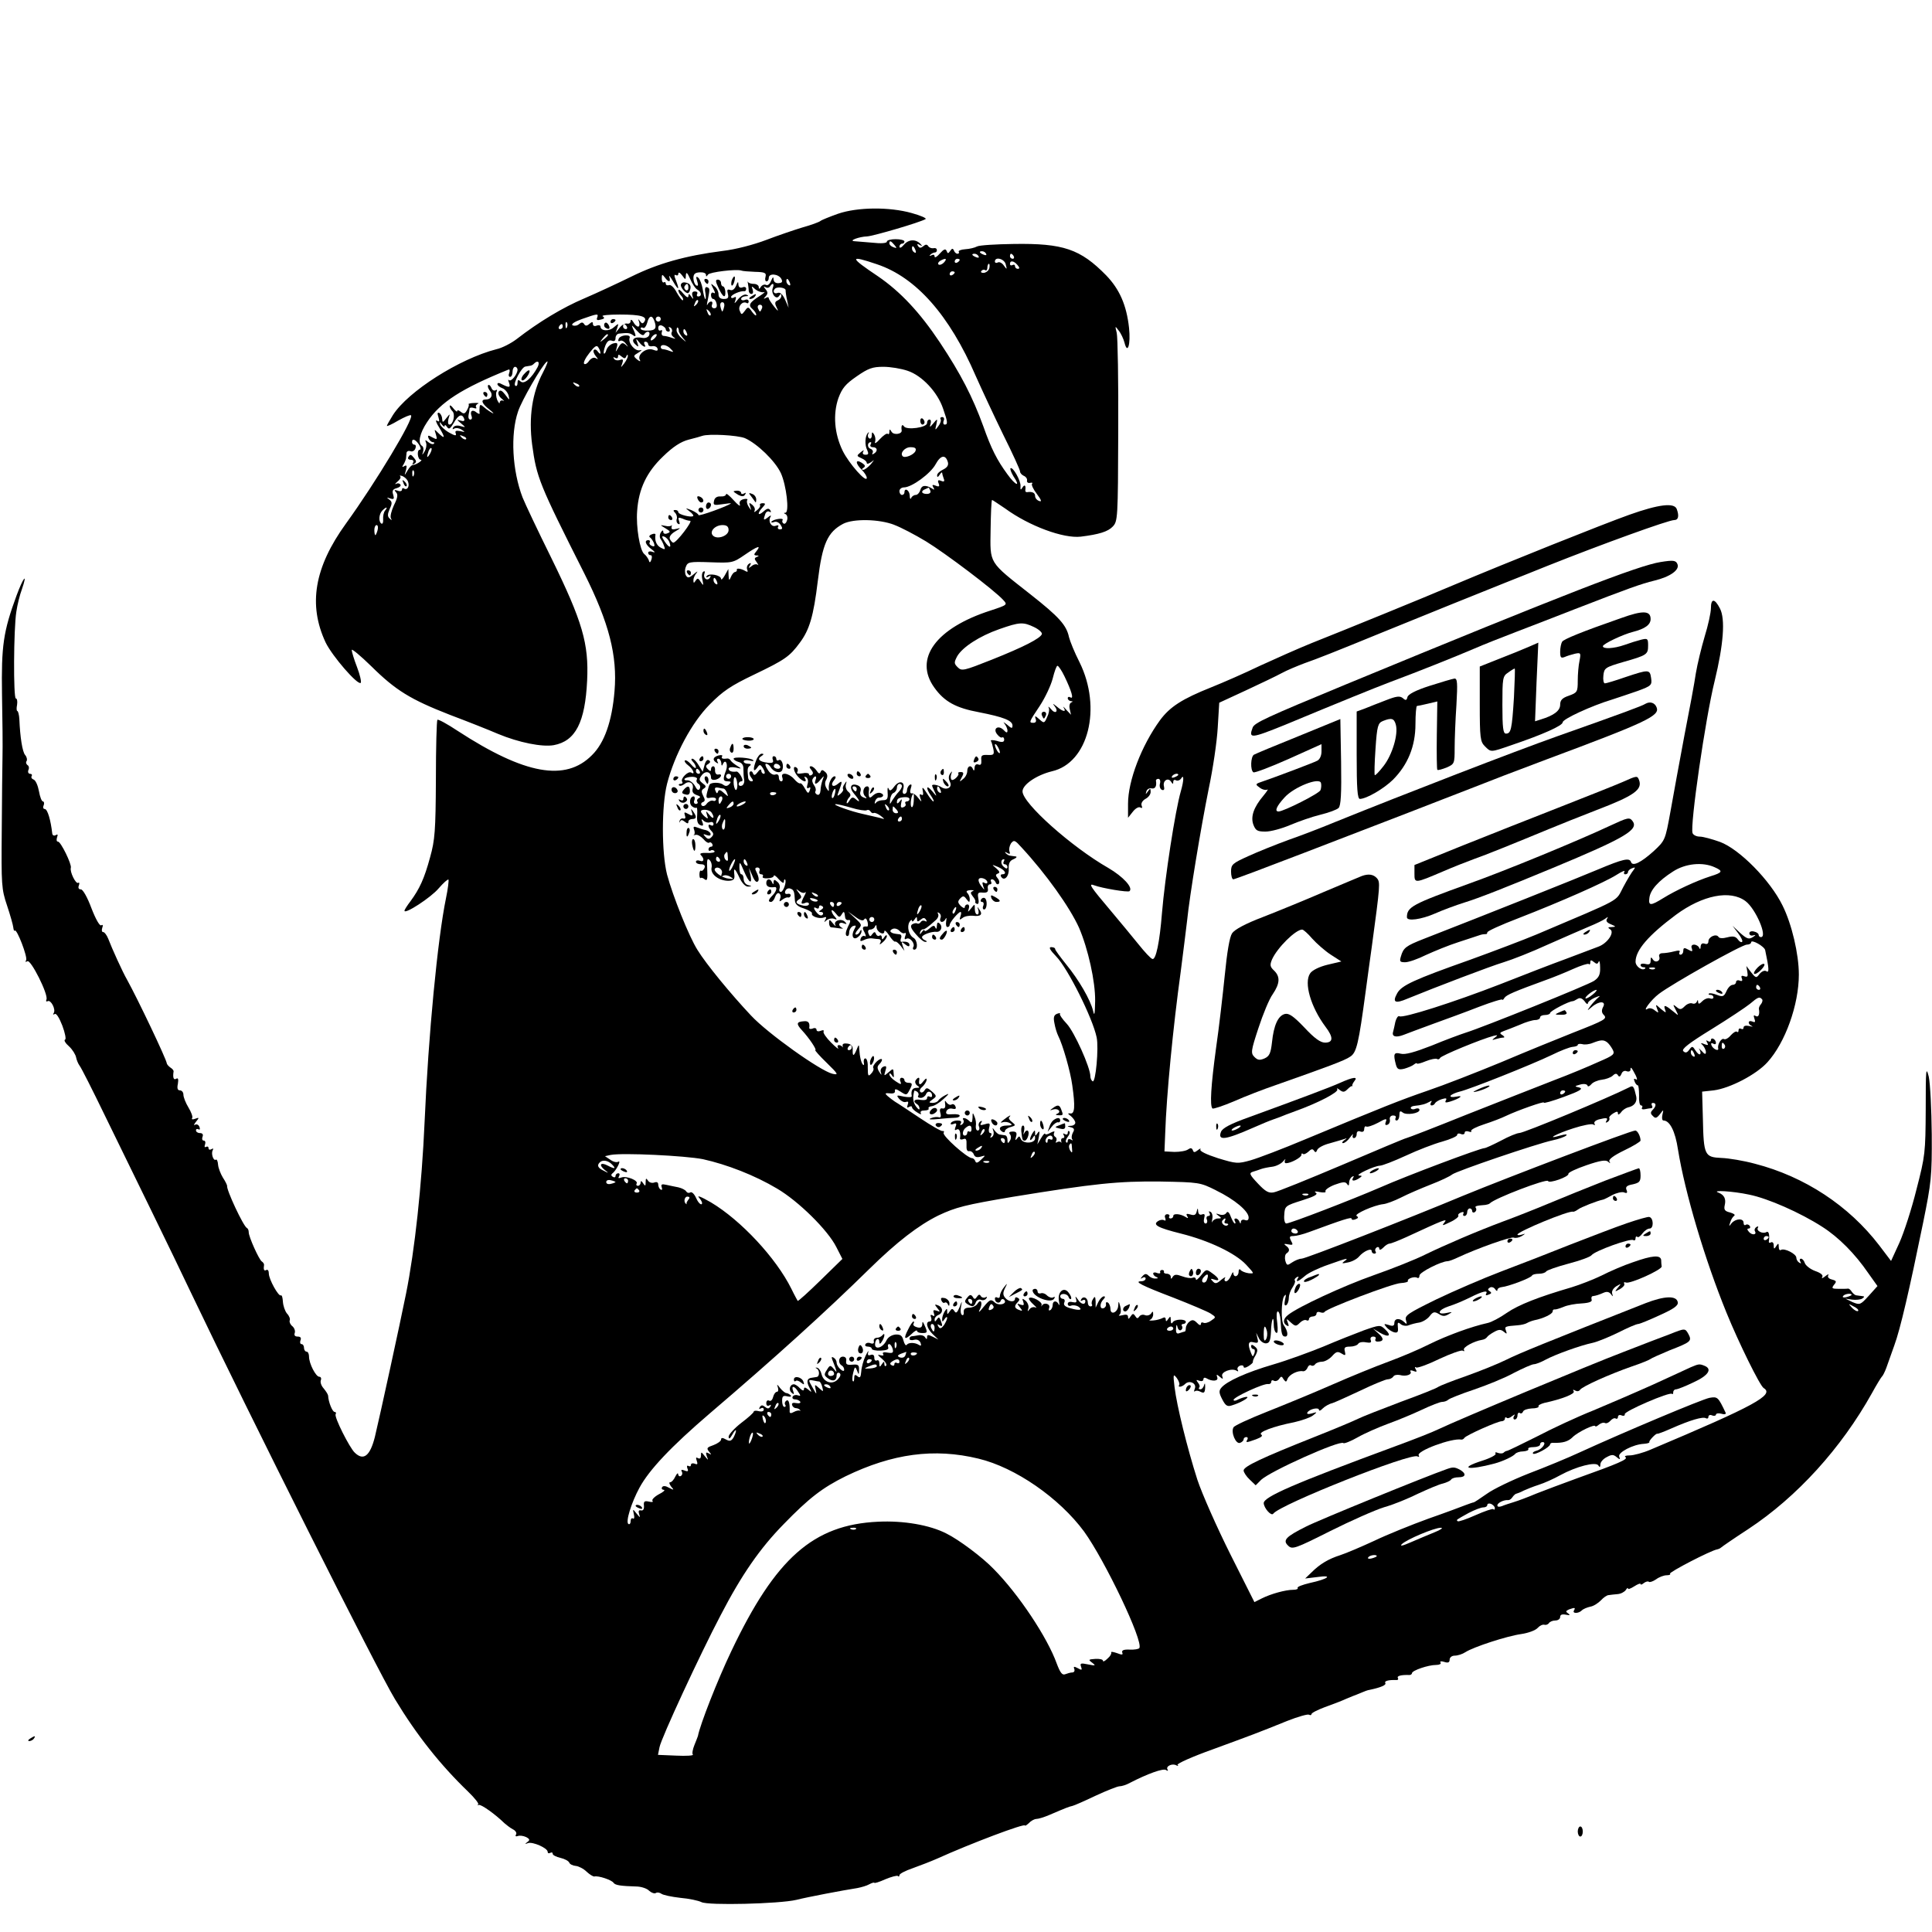 <?xml version="1.0" standalone="no"?>
<!DOCTYPE svg PUBLIC "-//W3C//DTD SVG 20010904//EN"
 "http://www.w3.org/TR/2001/REC-SVG-20010904/DTD/svg10.dtd">
<svg version="1.0" xmlns="http://www.w3.org/2000/svg"
 width="769pt" height="769pt" viewBox="0 0 769 769"
 preserveAspectRatio="xMidYMid meet">
<g transform="translate(0,769) scale(0.1,-0.1)"
fill="#000000" stroke="none">
<path d="M3335 6839 c-33 -12 -64 -24 -70 -29 -5 -4 -37 -16 -70 -25 -33 -10
-98 -32 -145 -50 -50 -19 -122 -38 -175 -44 -147 -19 -254 -49 -360 -101 -55
-27 -141 -67 -190 -88 -85 -36 -180 -93 -269 -162 -21 -16 -57 -35 -80 -40
-148 -38 -352 -168 -412 -262 -13 -21 -24 -40 -24 -43 0 -3 20 6 45 21 25 14
48 24 51 21 13 -12 -139 -265 -259 -431 -126 -174 -151 -323 -81 -473 26 -54
128 -172 140 -161 3 4 -3 32 -15 63 -12 31 -21 61 -21 68 0 6 35 -23 78 -65
97 -96 156 -132 312 -193 69 -26 155 -60 192 -76 84 -35 176 -53 222 -45 87
16 125 91 133 257 7 147 -18 234 -143 489 -53 107 -104 215 -114 240 -41 107
-49 251 -18 342 14 43 94 182 114 198 8 7 1 -12 -15 -43 -43 -81 -57 -178 -43
-286 18 -132 27 -155 209 -516 97 -194 131 -325 119 -466 -10 -120 -40 -206
-90 -255 -105 -106 -267 -77 -533 96 -42 28 -79 48 -82 45 -3 -3 -6 -110 -6
-238 -1 -204 -4 -241 -23 -309 -23 -85 -42 -126 -78 -175 -13 -17 -24 -34 -24
-38 0 -16 106 53 136 89 19 22 36 37 39 35 2 -3 -2 -37 -10 -75 -33 -161 -70
-543 -85 -890 -11 -250 -39 -511 -74 -684 -23 -115 -104 -487 -124 -570 -19
-75 -45 -96 -80 -62 -21 20 -83 143 -76 153 3 5 1 9 -4 9 -9 0 -25 40 -26 65
-1 6 -9 18 -18 29 -9 10 -14 24 -11 32 3 8 0 14 -6 14 -14 0 -41 53 -41 80 0
11 -4 20 -10 20 -5 0 -10 7 -10 15 0 8 -4 15 -10 15 -5 0 -7 7 -4 15 4 10 0
15 -11 15 -11 0 -15 5 -12 14 3 8 -1 20 -9 27 -8 6 -13 17 -11 23 3 6 -2 19
-11 28 -8 10 -15 31 -16 47 -1 16 -4 27 -8 25 -9 -6 -48 64 -48 87 0 11 -4 17
-10 14 -9 -5 -12 1 -9 21 0 4 -4 10 -9 13 -11 7 -52 98 -52 116 0 8 -3 15 -7
17 -14 6 -83 154 -79 168 0 3 -7 18 -17 33 -9 15 -18 38 -19 51 -1 14 -5 23
-9 20 -10 -6 -20 26 -12 38 3 7 1 8 -5 4 -7 -4 -12 -2 -12 4 0 6 -4 8 -10 5
-6 -3 -7 1 -4 9 3 9 1 16 -5 16 -6 0 -8 7 -5 15 4 9 0 15 -10 15 -9 0 -16 5
-16 11 0 5 4 7 10 4 6 -3 7 1 4 9 -3 9 -11 13 -18 9 -6 -4 -4 2 4 12 14 17 13
18 -3 12 -10 -4 -16 -3 -12 3 3 5 -4 24 -15 42 -11 18 -20 41 -20 51 0 9 -6
17 -14 17 -9 0 -12 8 -8 26 3 19 1 25 -7 20 -10 -6 -14 5 -10 30 0 4 -5 10
-13 15 -7 5 -13 12 -14 16 -1 16 -117 259 -158 333 -18 31 -61 126 -75 163 -6
15 -15 27 -20 27 -6 0 -7 7 -4 17 4 10 2 14 -4 10 -6 -4 -22 24 -39 68 -16 43
-34 75 -42 75 -9 0 -12 6 -8 16 3 8 2 13 -3 10 -9 -6 -34 44 -29 60 4 14 -40
104 -51 104 -6 0 -7 7 -4 17 4 11 3 14 -5 9 -7 -4 -13 -1 -14 6 -6 54 -19 98
-30 98 -6 0 -8 7 -4 15 3 8 1 15 -3 15 -5 0 -12 18 -16 41 -4 22 -13 43 -21
46 -8 3 -11 9 -8 14 3 5 0 9 -6 9 -7 0 -10 7 -7 15 4 8 2 17 -4 20 -5 4 -7 11
-3 16 3 5 1 16 -6 24 -11 13 -20 71 -23 143 -1 17 -5 32 -8 32 -3 0 -4 11 -1
25 2 14 0 25 -5 25 -10 0 -9 276 2 345 4 28 14 68 22 89 24 70 6 49 -21 -24
-53 -144 -61 -200 -58 -395 2 -99 3 -209 2 -245 -1 -36 -2 -168 -3 -295 -2
-217 -1 -234 21 -299 13 -39 24 -78 25 -88 1 -9 3 -15 6 -12 8 8 52 -106 45
-118 -4 -7 -3 -8 5 -4 13 9 84 -132 76 -152 -3 -7 -1 -10 5 -7 12 7 33 -32 24
-47 -4 -6 -3 -8 4 -4 6 4 18 -15 30 -46 11 -29 16 -55 11 -56 -6 -2 2 -15 16
-27 14 -13 26 -33 28 -44 2 -10 8 -25 14 -33 6 -7 50 -94 98 -193 48 -99 133
-272 188 -385 55 -113 126 -259 157 -325 236 -494 741 -1501 812 -1618 87
-144 181 -262 291 -368 27 -26 45 -49 40 -51 -4 -3 -3 -4 3 -2 10 2 64 -36
102 -73 8 -7 22 -18 33 -24 11 -5 17 -15 13 -21 -4 -6 -1 -9 7 -6 8 3 22 1 33
-4 15 -8 16 -12 5 -20 -11 -8 -10 -9 3 -4 19 6 78 -20 78 -35 0 -6 5 -7 10 -4
6 3 10 2 10 -4 0 -5 14 -12 31 -16 17 -4 32 -12 35 -19 2 -6 14 -12 26 -13 11
-1 31 -11 43 -23 12 -11 26 -20 31 -19 16 4 69 -14 76 -25 7 -10 28 -13 95
-15 17 -1 39 -8 47 -17 9 -8 21 -12 26 -9 6 4 16 2 23 -3 7 -5 40 -12 75 -16
35 -3 72 -11 84 -17 26 -14 310 -7 378 9 43 11 185 38 243 47 15 3 37 9 47 15
11 6 20 8 20 6 0 -3 20 3 44 14 24 10 47 16 50 13 3 -4 6 -2 6 3 0 6 24 18 53
28 28 10 72 27 97 38 135 61 350 142 350 132 0 -3 7 2 16 10 8 9 22 16 29 16
8 0 31 7 52 16 65 28 78 33 92 36 8 2 49 20 93 41 43 20 86 37 94 37 9 0 28 6
42 14 70 36 131 58 143 51 7 -5 10 -4 6 2 -8 13 20 26 36 16 7 -3 9 -2 4 2 -4
5 59 33 140 62 158 58 175 64 296 113 43 17 82 28 87 25 6 -3 10 -2 10 2 0 5
24 17 53 28 28 10 68 25 87 34 19 8 37 15 40 16 3 1 13 5 22 9 9 4 22 9 30 10
43 9 67 19 62 27 -5 8 12 13 43 12 7 -1 10 3 7 8 -5 8 12 13 44 12 6 -1 12 3
12 7 0 11 65 33 96 33 13 0 21 4 18 9 -4 6 2 7 15 3 15 -5 21 -2 21 9 0 9 9
16 20 16 12 0 31 6 43 14 33 21 165 64 222 72 28 4 57 15 65 24 8 9 20 15 27
13 6 -2 14 1 18 6 3 6 15 11 26 11 10 0 19 6 19 14 0 9 7 12 23 9 16 -3 18 -2
9 5 -11 7 -10 10 3 16 23 8 27 8 20 -4 -8 -13 18 -13 31 0 6 6 21 12 34 15 13
2 31 14 42 25 10 11 24 21 31 21 7 1 23 3 36 4 13 1 27 9 32 16 5 8 9 11 9 6
0 -4 11 0 25 9 14 9 25 13 25 9 0 -4 6 -2 13 4 8 6 17 8 20 5 3 -3 16 1 29 10
12 9 31 16 42 16 11 0 17 3 13 6 -5 6 163 93 188 97 5 1 12 4 15 7 3 3 52 37
109 74 194 128 370 322 492 541 18 33 36 62 39 65 4 3 12 19 18 35 6 17 20 57
32 90 24 65 60 221 115 490 32 158 35 182 34 350 -1 99 -6 202 -12 230 -11 43
-12 28 -12 -130 -1 -173 -2 -185 -37 -320 -19 -77 -50 -172 -68 -212 l-33 -72
-47 62 c-121 158 -297 274 -495 325 -44 12 -104 22 -133 23 -67 3 -71 10 -74
157 l-3 107 46 5 c64 8 170 63 214 112 71 78 125 229 125 349 0 81 -28 201
-65 275 -49 100 -171 224 -249 253 -31 11 -67 21 -80 21 -13 0 -26 6 -29 14
-11 28 51 457 88 606 35 144 43 246 21 288 -21 41 -36 41 -36 1 0 -17 -11 -68
-25 -113 -13 -44 -29 -110 -35 -146 -5 -36 -26 -148 -46 -250 -19 -102 -44
-237 -55 -300 -21 -115 -21 -115 -67 -158 -50 -45 -84 -62 -90 -43 -6 18 -32
12 -132 -30 -80 -34 -449 -181 -693 -276 -71 -28 -81 -35 -91 -70 -6 -20 -4
-23 17 -23 14 0 51 13 83 29 33 15 91 39 129 51 39 13 77 25 85 28 8 3 18 4
23 4 4 -1 7 2 7 7 0 5 55 30 123 56 170 66 344 143 390 172 22 14 36 20 33 14
-4 -6 -2 -11 3 -11 6 0 11 4 11 9 0 5 7 12 16 15 13 5 14 4 6 -7 -7 -8 -25
-38 -41 -68 -32 -60 2 -41 -344 -188 -55 -23 -174 -68 -265 -101 -223 -79
-274 -102 -291 -134 -20 -36 -8 -42 41 -21 115 47 330 129 383 145 33 10 112
41 175 70 63 28 137 60 165 72 27 11 56 25 64 31 12 9 13 9 7 -1 -5 -8 1 -15
16 -21 21 -9 21 -10 3 -11 -15 0 -17 -2 -6 -9 19 -12 -11 -56 -47 -69 -15 -6
-72 -27 -127 -48 -55 -20 -174 -66 -265 -102 -183 -71 -386 -136 -400 -127 -5
3 -12 -7 -16 -22 -3 -15 -7 -33 -9 -40 -6 -19 11 -24 42 -12 15 6 69 26 118
44 50 18 132 48 183 68 50 19 92 32 92 28 0 -3 4 0 8 7 8 12 38 25 167 72 28
10 75 29 106 43 31 14 60 23 63 20 3 -4 6 -1 6 7 0 9 3 10 14 1 11 -9 15 -9
19 1 3 7 6 -3 6 -23 1 -28 -5 -40 -24 -53 -25 -17 -440 -184 -510 -206 -22 -7
-84 -30 -137 -52 -67 -26 -105 -37 -123 -32 -27 7 -30 -1 -19 -43 5 -19 11
-22 33 -17 14 4 32 11 39 17 6 5 12 7 12 4 0 -3 16 1 35 9 20 8 40 12 45 9 4
-3 10 -1 12 4 3 9 166 76 213 88 17 4 18 3 5 -7 -13 -10 -12 -11 3 -6 10 3 24
6 30 6 7 0 6 4 -3 10 -12 7 -11 10 5 16 11 4 40 15 64 25 24 11 52 19 62 19
11 0 19 5 19 10 0 6 9 10 20 10 11 0 20 4 20 8 0 8 75 47 90 47 3 0 11 4 19 9
10 6 18 3 28 -9 7 -11 13 -14 13 -9 0 6 12 16 28 23 22 9 24 9 12 -1 -8 -7
-22 -22 -30 -33 -14 -19 -14 -20 6 -3 29 25 58 24 45 0 -7 -13 -6 -23 2 -31
16 -16 7 -21 -123 -72 -58 -23 -186 -75 -285 -117 -99 -41 -230 -92 -292 -113
-110 -38 -171 -62 -488 -194 -88 -37 -185 -74 -216 -83 -53 -15 -58 -14 -131
8 -46 15 -74 28 -70 35 3 5 -1 4 -10 -3 -13 -10 -17 -10 -20 0 -4 9 -9 10 -19
3 -8 -6 -32 -10 -54 -10 l-40 2 3 74 c5 150 31 419 62 644 10 77 21 167 25
200 10 100 55 371 86 525 17 80 33 189 36 244 l6 99 106 49 c58 27 123 58 143
69 20 11 61 28 90 39 49 17 125 47 303 120 182 74 409 166 495 200 52 21 129
51 170 68 216 86 481 182 504 182 17 0 20 17 10 44 -10 26 -71 19 -189 -23
-104 -37 -484 -189 -700 -280 -117 -50 -429 -177 -565 -231 -52 -21 -144 -62
-205 -90 -60 -29 -147 -67 -192 -85 -118 -47 -166 -78 -206 -132 -74 -102
-127 -241 -127 -332 l0 -56 19 24 c10 13 23 21 30 17 7 -4 9 -2 5 8 -3 8 3 19
15 26 12 6 21 18 21 28 0 15 -2 15 -11 2 -9 -13 -10 -13 -6 0 2 8 11 14 21 12
14 -3 21 9 17 31 0 4 4 7 10 7 6 0 9 -9 6 -19 -3 -11 1 -22 8 -25 8 -3 11 2 8
14 -6 22 16 37 28 19 7 -11 9 -11 9 -1 0 7 5 10 11 6 6 -3 15 0 20 7 12 20 12
-6 -1 -51 -22 -76 -63 -341 -75 -485 -9 -114 -24 -187 -38 -182 -7 2 -31 28
-55 58 -24 30 -74 90 -110 133 -83 98 -92 112 -66 102 29 -11 134 -29 140 -23
15 14 -26 58 -84 92 -147 84 -342 258 -342 305 0 27 56 65 117 80 145 33 200
252 110 434 -20 39 -38 84 -42 100 -10 48 -40 81 -153 170 -169 133 -161 120
-159 259 1 64 3 117 6 117 2 0 25 -16 52 -34 96 -70 232 -120 301 -112 73 9
108 20 127 40 20 21 21 31 22 381 1 198 -2 374 -6 390 -7 29 -7 29 8 9 9 -11
19 -33 23 -48 12 -49 25 -7 18 59 -10 91 -38 154 -91 209 -103 105 -171 128
-368 125 -71 -1 -137 -5 -146 -10 -9 -5 -30 -10 -47 -11 -17 -1 -28 -6 -26
-10 3 -4 1 -8 -5 -8 -5 0 -12 6 -14 13 -4 9 -8 9 -15 -2 -8 -11 -10 -11 -14 0
-4 10 -11 8 -27 -10 -11 -13 -21 -19 -21 -12 0 7 -5 9 -12 5 -8 -4 -10 -3 -5
2 5 5 13 9 18 9 5 0 9 5 8 10 0 6 -6 9 -14 7 -7 -1 -16 2 -20 8 -5 8 -11 8
-20 0 -10 -8 -15 -8 -21 1 -5 8 -3 10 7 4 11 -6 11 -5 3 4 -19 20 -47 19 -66
-3 -10 -12 -17 -15 -18 -8 0 6 5 12 10 12 6 0 10 4 10 9 0 5 -16 9 -35 9 -19
0 -35 -4 -35 -10 0 -6 -23 -8 -57 -4 -32 3 -65 5 -73 6 -23 2 20 18 51 19 24
1 212 56 233 69 6 3 -19 14 -55 24 -89 25 -216 24 -294 -3z m225 -124 c11 -13
10 -14 -4 -9 -9 3 -16 10 -16 15 0 13 6 11 20 -6z m84 -21 c3 -8 2 -12 -4 -9
-6 3 -10 10 -10 16 0 14 7 11 14 -7z m281 -14 c3 -6 -1 -7 -9 -4 -18 7 -21 14
-7 14 6 0 13 -4 16 -10z m-30 -10 c3 -6 -1 -7 -9 -4 -18 7 -21 14 -7 14 6 0
13 -4 16 -10z m140 0 c3 -5 1 -10 -4 -10 -6 0 -11 5 -11 10 0 6 2 10 4 10 3 0
8 -4 11 -10z m-544 -32 c155 -52 288 -202 393 -445 24 -54 73 -159 109 -233
37 -74 67 -140 67 -146 0 -7 7 -14 15 -18 8 -3 14 -11 13 -18 -2 -7 4 -12 12
-10 8 2 12 0 8 -3 -4 -4 5 -23 19 -41 18 -24 21 -33 9 -28 -9 3 -16 12 -16 20
0 13 -12 18 -32 15 -5 0 -7 2 -7 7 3 19 -2 26 -11 12 -7 -12 -9 -11 -8 5 2 21
-31 79 -40 71 -2 -3 3 -17 12 -32 30 -44 9 -38 -24 8 -42 57 -65 103 -96 191
-43 118 -90 209 -173 334 -80 120 -157 202 -246 263 -115 77 -116 86 -4 48z
m267 8 c-7 -8 -17 -12 -22 -9 -4 3 -2 9 5 14 22 13 31 11 17 -5z m62 10 c0 -3
-4 -8 -10 -11 -5 -3 -10 -1 -10 4 0 6 5 11 10 11 6 0 10 -2 10 -4z m183 -18
c6 -22 5 -22 -8 -4 -7 10 -18 15 -24 11 -6 -3 -11 -1 -11 4 0 21 38 11 43 -11z
m47 -3 c9 -10 9 -15 1 -15 -6 0 -11 5 -11 11 0 5 -4 7 -10 4 -5 -3 -10 -1 -10
4 0 16 16 13 30 -4z m-112 -12 c-2 -9 -11 -17 -21 -19 -9 -1 -15 2 -11 7 3 5
10 7 15 4 5 -4 9 1 9 9 0 9 3 16 6 16 3 0 4 -7 2 -17z m-933 -15 c40 -1 46 -4
42 -20 -3 -10 -1 -18 4 -18 5 0 9 6 9 14 0 20 39 16 50 -4 6 -12 3 -16 -11
-17 -12 -1 -19 5 -20 15 0 12 -3 10 -10 -6 -5 -13 -14 -20 -20 -16 -6 3 -15 0
-20 -7 -6 -10 -9 -11 -9 -1 0 6 -9 12 -19 12 -11 0 -21 3 -24 8 -2 4 -2 1 0
-6 1 -8 3 -20 3 -28 0 -8 5 -14 11 -14 6 0 8 7 5 17 -6 15 -5 16 11 1 10 -8
25 -13 33 -11 8 3 1 -4 -16 -15 -41 -26 -47 -37 -29 -52 8 -7 15 -17 15 -23 0
-6 -7 -1 -16 11 -15 22 -17 22 -29 5 -13 -17 -14 -17 -21 1 -7 18 12 39 28 30
4 -3 8 0 8 6 0 7 -7 10 -15 6 -8 -3 -15 -1 -15 4 0 6 8 10 18 11 12 0 13 2 3
6 -8 3 -22 -5 -33 -18 -14 -18 -17 -20 -11 -5 4 13 3 17 -5 12 -7 -4 -12 -3
-12 2 0 9 37 25 53 23 4 -1 7 4 7 10 0 6 -7 9 -15 5 -10 -3 -15 1 -16 12 0 13
-3 11 -9 -5 -6 -14 -15 -21 -24 -17 -11 4 -13 0 -9 -15 4 -16 1 -21 -16 -21
-14 0 -21 6 -21 19 0 10 -7 25 -17 32 -15 13 -15 12 -4 -10 8 -15 9 -21 2 -17
-6 4 -11 0 -11 -8 0 -9 4 -16 9 -16 5 0 11 -8 13 -18 3 -12 0 -19 -9 -19 -8 0
-12 6 -9 14 7 17 -10 17 -18 1 -3 -7 -3 1 1 17 9 46 9 47 -3 52 -7 2 -10 -6
-6 -24 2 -15 2 -26 -1 -23 -3 3 -7 20 -10 39 -3 18 -11 39 -17 45 -9 8 -11 5
-5 -13 5 -16 4 -21 -4 -17 -6 4 -11 17 -11 29 0 16 6 22 25 23 14 1 25 -3 25
-10 0 -8 2 -8 8 1 6 10 114 23 133 16 4 -2 28 -4 54 -5z m-275 -13 c1 14 6 10
17 -15 8 -19 21 -39 29 -43 16 -9 19 -27 3 -27 -5 0 -7 5 -4 10 3 6 -1 10 -9
10 -10 0 -13 -6 -10 -17 5 -15 4 -16 -5 -3 -8 12 -11 12 -11 1 0 -8 -8 -4 -20
10 -10 13 -19 19 -20 14 0 -6 5 -16 12 -23 6 -6 9 -14 6 -17 -2 -3 -13 11 -24
30 -10 20 -24 33 -31 30 -7 -2 -13 0 -13 6 0 6 -4 8 -8 5 -4 -2 -8 4 -8 15 0
18 2 18 12 5 15 -21 25 -20 18 2 -3 9 4 1 15 -18 22 -38 27 -36 11 5 -7 17 -7
24 0 20 6 -3 10 -1 10 6 0 7 7 4 15 -7 14 -19 14 -19 15 1z m1070 11 c0 -3 -4
-8 -10 -11 -5 -3 -10 -1 -10 4 0 6 5 11 10 11 6 0 10 -2 10 -4z m-656 -42 c3
-8 2 -12 -4 -9 -6 3 -10 10 -10 16 0 14 7 11 14 -7z m-68 -20 c-9 -22 14 -50
25 -32 7 10 9 10 9 0 0 -7 -7 -15 -15 -18 -11 -5 -12 -11 -4 -27 9 -18 7 -18
-10 3 -11 14 -21 29 -21 33 0 5 -6 5 -12 1 -10 -5 -10 -4 -1 6 10 11 10 17 0
29 -9 11 -9 13 0 8 6 -4 14 -3 18 3 10 16 18 12 11 -6z m51 -9 c0 -6 2 -24 6
-40 l6 -30 -14 32 c-10 22 -20 31 -30 27 -14 -6 -21 7 -10 17 9 9 42 4 42 -6z
m-356 -58 c-10 -9 -11 -8 -5 6 3 10 9 15 12 12 3 -3 0 -11 -7 -18z m111 -9
c-2 -10 -6 -18 -7 -18 -1 0 -5 8 -7 18 -3 11 0 19 7 19 7 0 10 -8 7 -19z m151
-5 c-3 -7 -6 -13 -8 -13 -2 0 -5 6 -8 13 -3 8 1 14 8 14 7 0 11 -6 8 -14z
m-205 -28 c-3 -3 -9 2 -12 12 -6 14 -5 15 5 6 7 -7 10 -15 7 -18z m-451 -9
c-4 -10 0 -12 15 -8 14 3 16 7 7 13 -7 4 24 7 68 7 84 0 111 -8 98 -28 -6 -9
-10 -9 -17 1 -8 11 -9 10 -4 -3 3 -10 1 -18 -4 -18 -5 0 -14 8 -19 18 -6 10
-11 12 -11 4 0 -7 -6 -12 -14 -10 -8 2 -22 -6 -30 -17 l-16 -20 7 20 c6 19 6
19 -14 2 -19 -17 -53 -15 -53 4 0 4 -7 6 -15 3 -8 -4 -15 -1 -15 6 0 10 -3 10
-14 1 -10 -9 -16 -9 -21 -1 -5 8 -11 8 -20 0 -8 -7 -19 -8 -26 -5 -7 5 9 15
37 25 63 22 67 23 61 6z m227 -12 c11 -30 6 -39 -24 -40 -17 -1 -30 3 -30 8 0
5 4 6 10 3 5 -3 12 6 16 20 7 28 19 33 28 9z m26 6 c0 -5 -4 -10 -10 -10 -5 0
-10 5 -10 10 0 6 5 10 10 10 6 0 10 -4 10 -10z m-373 -32 c-3 -8 -6 -5 -6 6
-1 11 2 17 5 13 3 -3 4 -12 1 -19z m-17 2 c0 -5 -5 -10 -11 -10 -5 0 -7 5 -4
10 3 6 8 10 11 10 2 0 4 -4 4 -10z m255 0 c3 -5 1 -10 -4 -10 -6 0 -11 5 -11
10 0 6 2 10 4 10 3 0 8 -4 11 -10z m69 -31 c10 16 26 13 20 -3 -3 -8 -15 -13
-26 -11 -33 7 -49 -7 -30 -25 14 -13 15 -12 9 5 -7 19 -6 19 7 3 14 -19 32
-25 21 -8 -3 6 -1 10 4 10 6 0 11 -5 11 -10 0 -6 7 -10 16 -8 10 2 19 -3 21
-9 3 -10 -2 -11 -18 -5 -26 10 -65 -20 -52 -41 4 -7 -1 -6 -11 2 -16 14 -16
15 6 28 13 8 15 12 6 9 -20 -6 -49 29 -42 49 3 7 -4 11 -17 10 -13 -1 -25 -7
-27 -15 -3 -7 0 -10 6 -7 5 4 16 -1 23 -11 11 -14 11 -15 -1 -4 -12 10 -17 8
-28 -10 -13 -22 -13 -22 -7 -1 5 18 2 20 -14 16 -11 -3 -23 -14 -27 -25 -3
-11 -8 -18 -10 -15 -3 2 0 16 5 30 7 18 15 25 26 21 10 -4 15 0 15 10 0 9 6
17 13 18 36 4 43 3 55 -5 15 -12 15 -3 1 26 -7 16 -4 14 14 -7 16 -18 27 -24
31 -17z m86 20 c0 -5 5 -9 11 -9 5 0 7 5 3 12 -4 7 -3 8 5 4 6 -4 8 -12 5 -18
-4 -6 0 -15 7 -20 10 -7 9 -8 -6 -3 -11 4 -26 8 -33 8 -7 0 -10 7 -8 14 3 8 1
11 -4 8 -6 -3 -10 1 -10 9 0 10 6 13 15 10 8 -4 15 -10 15 -15z m52 -6 c-1 -4
7 -17 16 -28 17 -20 17 -20 -4 -2 -11 9 -21 24 -21 32 0 8 2 13 5 11 2 -2 4
-8 4 -13z m32 -9 c3 -8 2 -12 -4 -9 -6 3 -10 10 -10 16 0 14 7 11 14 -7z
m-314 -8 c0 -2 -8 -10 -17 -17 -16 -13 -17 -12 -4 4 13 16 21 21 21 13z m188
-10 c-7 -8 -15 -12 -17 -11 -5 6 10 25 20 25 5 0 4 -6 -3 -14z m-218 -61 c0
-5 -4 -3 -10 5 -5 8 -12 11 -16 7 -4 -3 -1 -14 7 -24 11 -13 11 -15 1 -9 -8 5
-18 1 -27 -10 -7 -11 -16 -16 -20 -12 -4 4 5 23 21 43 20 26 29 33 35 23 5 -7
9 -17 9 -23z m280 16 c13 -13 12 -14 -4 -8 -10 4 -22 7 -27 7 -5 0 -9 4 -9 8
0 14 25 10 40 -7z m-177 -29 c3 7 6 8 6 2 1 -5 -6 -19 -14 -30 -15 -19 -15
-19 -8 0 5 15 3 18 -10 13 -9 -3 -19 -1 -23 5 -4 7 -3 8 4 4 7 -4 12 -2 12 5
0 9 3 9 14 0 11 -9 15 -9 19 1z m-353 -43 c-24 -45 -53 -69 -67 -58 -10 9 -13
8 -13 -5 0 -10 -4 -15 -9 -11 -11 6 25 74 40 76 5 1 13 2 18 3 5 0 13 4 17 9
15 15 24 6 14 -14z m-80 -11 c-1 -19 -26 -49 -34 -41 -4 4 -4 0 0 -10 7 -20 1
-21 -27 -7 -12 7 -19 7 -19 1 0 -5 9 -12 19 -16 10 -3 21 -16 25 -28 5 -22 5
-22 -13 2 -13 17 -20 20 -26 12 -4 -7 1 -19 11 -27 11 -9 13 -13 7 -9 -7 3
-13 0 -14 -7 0 -7 -4 -2 -10 10 -5 13 -6 29 -2 34 3 6 1 8 -4 5 -6 -4 -14 0
-17 9 -4 9 -9 14 -13 11 -3 -4 0 -13 6 -21 15 -17 7 -36 -15 -36 -22 0 -17
-16 14 -40 15 -12 20 -18 12 -14 -8 4 -23 14 -32 22 -15 13 -18 13 -19 1 -1
-8 -1 -18 0 -23 1 -5 -4 -4 -12 2 -16 14 -28 6 -20 -14 3 -8 1 -14 -5 -14 -6
0 -9 8 -7 18 2 9 4 21 4 26 1 4 8 5 17 2 8 -3 13 -2 9 3 -3 5 1 11 7 14 7 2 1
4 -14 3 -14 0 -25 -3 -23 -5 3 -2 0 -12 -6 -23 -8 -15 -13 -17 -25 -7 -8 6
-14 8 -14 3 0 -5 -7 0 -15 10 -8 11 -15 15 -15 10 0 -6 5 -15 11 -21 12 -12 3
-53 -12 -53 -6 0 -7 10 -4 23 7 22 7 22 -9 2 -13 -17 -15 -18 -16 -3 0 9 -5
20 -11 24 -8 4 -9 -1 -4 -16 5 -17 4 -21 -6 -14 -7 4 -3 -9 10 -29 24 -40 23
-47 -5 -20 -16 16 -16 16 -9 -6 6 -21 5 -22 -14 -12 -17 10 -20 9 -15 -4 4 -8
11 -15 17 -15 6 0 7 -3 4 -6 -4 -4 -13 -1 -22 6 -13 11 -14 10 -9 -3 3 -9 0
-24 -6 -34 -10 -16 -11 -16 -6 -1 3 10 1 20 -4 23 -18 11 -10 50 20 95 52 79
138 134 324 209 5 2 6 -4 3 -13 -4 -9 -2 -16 3 -16 6 0 10 9 10 20 0 11 5 20
10 20 6 0 10 -6 10 -12z m1553 -4 c57 -19 119 -85 141 -151 19 -54 19 -63 6
-63 -5 0 -7 7 -4 15 4 8 1 15 -6 15 -6 0 -9 -4 -6 -9 3 -4 -1 -17 -9 -27 -13
-18 -14 -18 -8 6 5 25 5 25 -12 5 -14 -17 -16 -17 -11 -2 3 9 1 17 -4 17 -6 0
-10 -6 -10 -14 0 -18 -82 -29 -92 -13 -7 11 -12 2 -9 -16 2 -15 -31 -20 -40
-6 -7 12 -9 12 -9 0 0 -8 -3 -11 -6 -8 -4 4 -18 -6 -32 -21 -13 -15 -22 -20
-19 -11 3 9 1 22 -4 30 -7 11 -9 10 -9 -4 0 -10 -5 -15 -10 -12 -6 4 -7 12 -4
18 4 7 3 9 -1 4 -12 -11 -14 -49 -3 -69 6 -14 5 -18 -7 -18 -10 0 -13 5 -9 13
5 7 1 6 -10 -3 -17 -14 -17 -15 3 -24 12 -5 21 -13 21 -19 0 -5 8 -3 18 4 14
11 13 10 -2 -9 -11 -12 -24 -22 -30 -22 -7 0 -7 3 1 8 9 6 7 11 -7 20 -26 16
-26 -2 0 -28 11 -11 20 -25 20 -32 0 -23 -71 57 -96 108 -33 68 -39 145 -17
209 15 40 28 56 73 87 46 32 63 38 106 38 28 0 71 -7 97 -16z m-1308 -62 c-3
-3 -11 0 -18 7 -9 10 -8 11 6 5 10 -3 15 -9 12 -12z m-457 -130 c2 -8 -3 -10
-15 -6 -16 5 -16 4 2 -11 20 -17 20 -17 -2 -11 -12 4 -24 2 -29 -5 -4 -8 -3
-9 4 -5 7 4 20 2 29 -4 16 -10 15 -11 -5 -6 -17 3 -22 1 -18 -9 4 -11 -3 -10
-26 3 -18 10 -33 25 -36 32 -3 13 -2 12 7 0 6 -8 11 -10 11 -5 0 6 4 3 9 -4 8
-12 13 -8 28 17 18 32 33 37 41 14z m7 -80 c-3 -3 -11 0 -18 7 -9 10 -8 11 6
5 10 -3 15 -9 12 -12z m1110 4 c48 -21 120 -90 143 -139 22 -48 35 -157 18
-158 -7 0 -7 -2 0 -5 7 -3 10 -14 7 -24 -3 -11 -9 -17 -14 -14 -5 3 -7 9 -4
14 6 10 -35 4 -44 -6 -3 -4 1 -5 10 -2 9 4 20 -2 26 -11 9 -14 8 -18 -3 -18
-7 0 -10 5 -7 10 4 6 0 8 -10 4 -17 -6 -31 18 -20 36 4 7 -1 6 -10 -2 -18 -14
-20 -12 -11 13 3 9 11 13 17 9 6 -4 7 -1 3 6 -6 9 -13 8 -27 -5 -23 -20 -26
-8 -4 16 13 14 13 17 0 17 -8 0 -12 -4 -10 -8 3 -3 -3 -13 -12 -20 -9 -8 -14
-9 -10 -3 4 7 0 17 -8 24 -13 11 -15 10 -9 -6 5 -18 5 -18 -6 -1 -6 9 -9 21
-6 26 4 5 -3 7 -15 4 -13 -4 -18 -11 -14 -22 3 -9 -8 -1 -25 18 -16 18 -30 29
-30 24 0 -6 -10 -10 -22 -9 -15 1 -24 -6 -26 -18 -4 -17 0 -18 33 -13 21 3 36
5 34 3 -11 -10 -129 -53 -129 -46 0 4 -12 12 -27 19 -26 10 -27 10 -9 -4 11
-8 18 -17 15 -19 -7 -7 -59 6 -59 15 0 5 -5 9 -12 9 -9 0 -9 -3 -1 -11 6 -6 9
-17 7 -24 -3 -7 -1 -16 5 -20 7 -4 8 0 4 11 -5 14 -3 16 13 10 10 -5 24 -9 31
-9 12 0 -54 -87 -67 -87 -4 0 -10 7 -14 15 -3 9 5 20 22 30 22 13 23 15 5 10
-16 -4 -22 -2 -20 7 2 7 2 10 0 7 -2 -4 -14 -5 -26 -2 -21 4 -21 4 2 -10 20
-12 21 -15 7 -20 -9 -4 -16 -1 -16 6 0 8 -4 7 -10 -3 -5 -8 -5 -19 -1 -25 4
-5 11 -18 14 -28 6 -15 4 -16 -13 -7 -17 9 -25 28 -21 52 0 4 -6 5 -15 1 -9
-3 -12 -9 -7 -12 5 -3 12 -14 16 -23 4 -12 2 -15 -8 -11 -8 3 -12 9 -9 14 3 5
0 9 -5 9 -18 0 -12 -18 12 -36 15 -11 16 -15 5 -11 -10 4 -18 2 -18 -3 0 -6 4
-10 10 -10 5 0 6 -8 3 -17 -5 -14 -8 -14 -11 -2 -3 7 -11 19 -18 24 -17 14
-33 107 -28 171 6 88 38 155 103 217 40 39 71 59 102 67 24 6 49 13 54 15 26
9 139 3 170 -9z m-1297 -26 c7 -11 8 -20 3 -20 -13 0 -9 -40 4 -40 11 -1 -20
-21 -32 -21 -5 0 -14 -10 -21 -22 -13 -22 -13 -22 -6 2 4 17 3 21 -6 16 -9 -6
-11 -4 -4 6 5 8 9 19 10 24 0 6 2 15 2 22 1 7 8 10 16 7 7 -3 16 2 19 10 4 9
2 16 -3 16 -6 0 -10 5 -10 10 0 17 14 11 28 -10z m1797 0 c-3 -5 1 -10 9 -10
19 0 21 -16 4 -26 -6 -4 -8 -3 -5 3 4 6 0 14 -9 17 -13 5 -12 26 2 26 3 0 2
-4 -1 -10z m-1754 -37 c-12 -20 -14 -14 -5 12 4 9 9 14 11 11 3 -2 0 -13 -6
-23z m1933 12 c-6 -15 -42 -30 -51 -21 -12 12 8 36 31 36 18 0 24 -4 20 -15z
m129 -45 c3 -12 -3 -21 -19 -29 -13 -6 -24 -16 -24 -23 0 -9 3 -8 10 2 5 8 10
12 10 8 0 -3 3 -14 6 -22 5 -12 2 -15 -10 -10 -12 5 -15 2 -10 -10 5 -12 2
-15 -12 -9 -13 5 -15 3 -9 -7 6 -10 4 -11 -6 -4 -25 15 -41 13 -46 -7 -3 -10
-11 -19 -18 -19 -7 0 -16 -6 -18 -12 -3 -7 -6 -3 -6 10 -1 21 -21 33 -21 12 0
-5 -4 -10 -10 -10 -5 0 -10 7 -10 15 0 8 8 15 18 15 31 0 106 55 126 92 20 37
40 40 49 8z m-2126 -52 c-3 -8 -6 -5 -6 6 -1 11 2 17 5 13 3 -3 4 -12 1 -19z
m-23 -25 c7 -18 -2 -35 -15 -28 -5 4 -9 2 -9 -4 0 -6 -8 -8 -17 -4 -14 4 -15
3 -7 -6 9 -9 7 -22 -8 -52 -10 -22 -16 -45 -12 -52 5 -9 4 -9 -5 -1 -9 8 -9
17 0 38 11 23 10 29 -2 38 -11 8 -10 9 4 4 15 -5 17 -2 12 15 -5 15 -2 22 14
26 11 3 18 9 15 14 -3 5 -11 7 -17 3 -7 -3 -4 1 5 9 10 8 15 17 11 21 -4 4 0
4 9 1 9 -4 19 -13 22 -22z m2079 -36 c3 -8 -3 -13 -14 -13 -22 0 -25 12 -6 19
6 3 13 6 13 6 1 1 4 -5 7 -12z m-2170 -79 c-6 -7 -9 -23 -8 -35 1 -12 -2 -20
-7 -17 -12 8 -10 38 4 52 16 16 23 15 11 0z m2026 -57 c27 -10 84 -40 127 -66
77 -47 273 -195 307 -233 18 -19 17 -20 -50 -42 -218 -70 -307 -192 -224 -307
40 -56 86 -81 178 -98 97 -19 133 -33 133 -53 0 -13 -4 -12 -22 4 -13 10 -17
12 -10 4 6 -8 12 -20 12 -28 0 -10 -4 -10 -16 3 -22 21 -44 4 -24 -19 7 -9 16
-14 19 -11 4 2 8 -2 8 -9 0 -10 -8 -12 -29 -5 -16 4 -26 4 -24 0 3 -4 7 -19
10 -33 4 -22 1 -24 -23 -23 -23 1 -27 -2 -25 -21 1 -16 -2 -21 -12 -17 -9 3
-14 -2 -15 -13 0 -11 -3 -14 -6 -6 -7 19 -23 14 -23 -7 0 -10 -7 -25 -17 -32
-15 -13 -15 -12 -5 7 9 16 8 21 -4 21 -7 0 -12 -2 -10 -5 7 -6 -18 -31 -26
-26 -4 3 -5 12 -2 22 5 14 4 14 -4 3 -7 -10 -7 -21 -1 -33 11 -21 -11 -35 -33
-22 -15 10 -38 14 -38 7 0 -2 5 -14 11 -26 9 -19 7 -18 -10 3 -24 29 -28 15
-5 -18 8 -12 13 -22 9 -22 -3 0 -15 15 -26 33 -16 25 -20 27 -16 9 3 -14 1
-20 -6 -15 -7 4 -8 0 -4 -13 7 -18 6 -18 -9 1 -8 11 -20 19 -25 17 -6 -1 -8 6
-4 19 5 15 4 19 -4 15 -6 -4 -11 -14 -11 -22 0 -8 -5 -14 -11 -14 -6 0 -8 8
-4 19 9 30 -15 37 -35 11 -13 -18 -19 -20 -23 -9 -4 8 -5 1 -4 -16 2 -24 -2
-30 -18 -30 -11 0 -24 -4 -28 -10 -5 -6 -7 -4 -4 5 2 8 9 15 14 15 19 0 25 12
9 18 -9 4 -22 -1 -31 -9 -15 -16 -20 -9 -16 24 1 6 -2 12 -7 12 -16 0 -21 -27
-9 -39 9 -9 8 -11 -6 -5 -11 4 -16 13 -12 24 4 11 -1 20 -11 24 -28 11 -36 -9
-14 -34 23 -27 26 -38 6 -21 -11 10 -17 8 -25 -6 -6 -10 -11 -13 -11 -8 0 6 5
16 10 21 8 8 6 15 -4 23 -8 7 -12 20 -9 29 4 14 3 15 -5 2 -6 -8 -9 -17 -6
-21 2 -4 -3 -12 -11 -19 -14 -11 -14 -10 -5 14 14 37 13 41 -5 26 -20 -17 -32
-5 -15 15 7 8 8 15 2 15 -12 0 -26 -29 -23 -50 1 -11 -1 -11 -9 2 -7 12 -8 24
-1 35 6 12 5 22 -4 30 -11 10 -15 10 -19 0 -3 -8 -8 -7 -16 6 -6 9 -16 17 -22
17 -7 0 -7 -5 1 -14 8 -10 9 -16 1 -21 -5 -3 -10 -2 -10 3 0 5 -12 7 -26 4
-18 -3 -25 -1 -20 6 3 6 2 13 -4 17 -16 10 -12 -17 7 -37 18 -20 38 -25 27 -6
-4 7 -3 8 5 4 7 -5 9 -16 5 -28 -4 -14 -2 -18 5 -14 7 5 8 1 4 -10 -5 -14 -8
-13 -19 7 -7 13 -15 23 -19 21 -4 -2 -15 6 -24 17 -22 25 -56 29 -47 6 3 -8 1
-15 -4 -15 -6 0 -10 7 -10 16 0 10 -6 14 -14 11 -9 -3 -21 4 -30 19 -9 13 -12
24 -7 24 6 0 14 -6 18 -13 12 -21 41 -28 47 -11 7 18 -3 46 -15 38 -5 -3 -9 0
-9 5 0 6 -4 11 -10 11 -5 0 -7 -6 -4 -14 4 -11 -1 -14 -20 -12 -34 4 -44 15
-26 26 11 7 11 10 2 10 -7 0 -17 -12 -22 -26 -14 -35 -12 -51 3 -31 11 16 13
16 25 -3 7 -12 8 -20 2 -20 -5 0 -10 6 -10 13 -1 7 -6 5 -14 -6 -10 -13 -15
-15 -19 -5 -2 7 -8 10 -12 6 -4 -4 -2 -14 5 -23 8 -10 9 -15 1 -15 -6 0 -12 6
-13 13 -4 35 -3 43 7 49 6 5 3 8 -7 8 -10 0 -18 4 -18 9 0 5 10 7 23 4 12 -3
19 -3 15 1 -9 10 -78 15 -78 6 0 -4 9 -10 20 -13 13 -3 20 -13 19 -29 0 -12 1
-32 3 -42 2 -10 -3 -21 -9 -23 -7 -3 -13 0 -13 6 0 6 5 11 10 11 7 0 7 6 0 20
-6 11 -14 19 -18 19 -18 -3 -32 2 -32 11 0 6 12 8 28 5 25 -6 25 -5 7 6 -11 7
-23 16 -26 21 -3 6 -9 9 -13 9 -19 -3 -27 0 -22 8 4 5 -3 7 -14 4 -22 -6 -26
-18 -8 -29 7 -4 8 -3 4 4 -4 7 -2 12 3 12 6 0 11 -8 12 -17 0 -11 3 -13 6 -5
10 24 22 1 13 -24 -14 -36 -12 -44 7 -44 13 0 14 -3 5 -12 -8 -8 -15 -8 -24
-1 -12 9 -44 10 -53 1 -2 -2 -6 -15 -10 -30 -6 -24 -4 -27 14 -23 12 2 21 -1
21 -6 0 -6 -6 -9 -12 -6 -7 2 -18 -3 -25 -12 -6 -9 -15 -12 -20 -7 -4 5 -2 11
4 13 10 4 10 10 2 25 -8 16 -8 23 2 29 11 7 10 11 -4 21 -15 12 -16 16 -4 32
15 20 37 15 37 -9 0 -8 7 -11 20 -8 21 6 28 25 8 20 -7 -1 -12 6 -12 16 1 9
-2 17 -7 17 -5 0 -9 -5 -9 -12 0 -9 -3 -9 -12 0 -10 10 -10 15 1 21 9 6 10 11
2 15 -6 4 -13 -4 -17 -20 l-7 -26 -16 26 c-8 14 -20 26 -25 26 -6 0 -5 -5 2
-12 7 -7 12 -17 12 -23 -1 -5 -9 0 -19 12 -10 12 -21 19 -25 16 -3 -3 3 -12
14 -20 19 -14 29 -40 11 -28 -12 7 -43 -24 -36 -36 4 -5 1 -9 -6 -9 -7 0 -9
-3 -6 -6 4 -4 13 -1 21 5 19 16 39 4 33 -19 -3 -12 2 -20 17 -25 13 -4 16 -8
8 -12 -6 -2 -10 -9 -6 -14 3 -5 0 -9 -6 -9 -7 0 -10 7 -6 15 3 8 1 15 -3 15
-15 0 -20 -28 -7 -39 7 -6 15 -8 18 -6 3 3 4 -10 3 -29 -2 -24 2 -36 12 -40
11 -5 14 -2 9 11 -6 14 -4 15 5 6 6 -6 18 -9 25 -6 8 3 14 0 14 -7 0 -6 -4 -8
-10 -5 -14 9 -13 -8 2 -23 9 -9 9 -15 0 -24 -9 -9 -15 -9 -24 1 -11 11 -10 13
5 7 12 -4 17 -2 15 6 -2 6 -11 12 -19 14 -7 1 -23 6 -33 10 -15 6 -18 4 -13
-9 3 -8 3 -18 -1 -20 -4 -2 -1 -2 7 0 7 2 21 -6 31 -17 9 -11 19 -17 23 -14 3
3 8 1 12 -5 3 -6 1 -11 -4 -11 -6 0 -11 -5 -11 -11 0 -5 4 -8 9 -4 5 3 12 1
15 -3 3 -5 -10 -8 -30 -7 -23 1 -31 -2 -24 -9 15 -15 12 -29 -5 -22 -8 3 -15
1 -15 -4 0 -6 9 -10 20 -10 13 0 18 -5 14 -15 -4 -8 -9 -13 -13 -11 -4 3 -7
-4 -7 -14 0 -11 2 -17 5 -15 2 3 10 0 16 -5 10 -8 12 1 10 39 -2 38 0 47 9 38
7 -6 11 -21 8 -32 -4 -26 30 -51 68 -51 20 1 25 6 23 24 -4 31 2 28 21 -13 10
-21 24 -35 34 -34 16 1 15 2 0 6 -10 2 -18 13 -18 24 0 10 -4 19 -9 19 -5 0
-8 12 -8 28 0 24 2 23 18 -15 21 -49 34 -56 26 -15 l-6 27 12 -27 c6 -16 14
-28 19 -28 11 0 10 17 -1 39 -7 13 -6 18 4 18 7 0 11 -6 8 -14 -3 -7 0 -13 7
-13 6 0 9 -4 6 -9 -3 -5 5 -8 19 -7 14 0 25 5 25 10 0 5 9 -1 20 -14 12 -13
20 -18 20 -10 0 7 2 11 5 9 7 -8 -7 -49 -17 -49 -6 0 -8 6 -5 14 3 8 -1 20 -9
26 -11 10 -14 10 -15 -1 0 -10 -2 -11 -6 -1 -7 17 -23 15 -23 -3 0 -14 12 -19
33 -16 12 2 8 -17 -8 -33 -17 -17 -19 -26 -6 -26 5 0 13 9 16 20 4 11 11 18
16 14 6 -3 8 -13 4 -21 -4 -13 -3 -13 9 -4 8 6 18 10 22 9 5 -2 10 2 11 7 1 6
-5 9 -12 7 -9 -2 -13 3 -9 12 3 8 12 12 20 9 14 -5 16 -11 18 -48 1 -14 12
-24 36 -31 19 -7 34 -15 32 -20 -5 -11 29 -23 47 -16 10 4 12 1 6 -9 -6 -11
-5 -11 5 -2 7 6 20 9 29 6 13 -5 14 -3 4 8 -7 7 -13 18 -13 24 0 5 7 1 16 -10
13 -17 16 -18 24 -5 9 15 11 14 14 -12 1 -7 7 -12 14 -10 9 1 8 -6 -3 -27 -9
-19 -11 -32 -5 -36 6 -3 10 3 10 13 0 11 7 22 15 26 13 4 14 2 5 -14 -14 -26
-3 -45 16 -29 8 6 14 17 13 23 0 7 -2 6 -6 -1 -2 -7 -9 -13 -15 -13 -6 0 -3 9
7 20 17 18 16 20 -11 45 l-29 27 29 -21 c20 -15 32 -18 36 -10 5 6 9 3 13 -10
3 -11 2 -20 -2 -19 -18 2 -21 -4 -10 -23 6 -12 7 -19 1 -15 -5 3 -13 -1 -16
-9 -4 -12 -1 -13 12 -7 9 5 24 8 32 7 8 -1 21 -3 28 -3 8 -1 10 -7 6 -14 -5
-9 -2 -9 9 1 9 7 17 19 17 25 0 6 -5 4 -10 -4 -7 -11 -10 -11 -10 -2 0 7 -4
11 -9 8 -5 -4 -12 0 -14 6 -4 10 -7 10 -15 0 -7 -11 -10 -11 -15 2 -4 10 -1
16 7 16 8 0 17 6 19 13 4 7 6 6 6 -4 1 -19 31 -35 31 -16 0 7 9 -1 19 -16 10
-16 21 -27 24 -25 4 2 13 -6 22 -17 l15 -20 -7 20 c-6 18 -5 18 10 6 11 -9 17
-10 17 -2 0 10 -13 15 -32 12 -4 0 -5 6 -2 14 4 8 1 16 -5 16 -25 3 -30 4 -36
10 -3 4 1 9 9 12 8 3 20 -1 26 -8 7 -8 16 -12 21 -9 5 3 6 -3 2 -12 -4 -11 -2
-15 4 -11 14 9 37 -19 28 -33 -3 -5 -1 -10 4 -10 16 0 13 38 -3 47 -19 11 -27
45 -16 63 5 8 10 11 10 5 0 -5 5 -3 10 5 8 12 10 12 10 1 0 -10 3 -11 14 -2
11 9 16 9 22 0 4 -7 3 -9 -4 -5 -6 3 -13 2 -17 -4 -4 -6 -10 -8 -14 -6 -4 3
-13 1 -20 -3 -9 -6 -6 -16 14 -39 15 -18 32 -32 38 -31 8 0 8 2 0 6 -7 2 -13
8 -13 13 0 9 38 23 57 21 17 -2 27 19 14 32 -8 8 -11 6 -12 -8 0 -12 -3 -15
-6 -7 -4 10 -9 9 -24 -4 -10 -9 -19 -13 -19 -8 0 5 -5 2 -11 -6 -7 -10 -9 -11
-7 -2 2 8 7 13 11 13 7 -1 20 8 52 37 9 8 12 18 9 24 -4 7 -2 8 4 4 6 -4 9
-13 5 -21 -6 -18 13 -20 21 -2 4 6 4 2 2 -10 -2 -13 0 -23 5 -23 5 0 9 4 9 8
0 11 35 52 43 52 4 0 3 -8 0 -17 -5 -15 -4 -16 8 -7 8 7 26 10 41 9 32 -4 41
5 26 25 -8 12 -9 12 -4 -2 3 -10 1 -18 -4 -18 -6 0 -10 10 -10 22 0 21 0 21
-15 2 -13 -16 -14 -16 -9 -1 3 9 1 17 -5 17 -6 0 -11 -5 -11 -11 0 -6 -7 -3
-16 5 -12 13 -13 18 -2 30 11 11 15 11 25 -3 11 -14 12 -14 13 -1 0 9 -4 20
-10 26 -6 6 -2 10 13 11 12 0 16 -1 9 -4 -10 -4 -10 -8 0 -21 7 -8 12 -18 10
-21 -2 -3 1 -7 7 -9 6 -2 8 7 5 22 -4 22 -1 25 18 23 17 -1 22 3 20 16 -2 9 2
17 8 17 6 0 8 5 5 10 -3 6 -2 10 4 10 5 0 11 -6 14 -12 2 -7 8 -10 12 -6 4 4
3 14 -4 22 -9 11 -9 15 1 19 9 3 7 9 -7 21 -19 16 -19 16 8 5 27 -12 37 -29
16 -29 -5 0 -8 -4 -4 -10 12 -19 32 2 30 31 -1 23 4 33 19 39 12 5 15 10 9 11
-7 1 -17 2 -22 3 -5 0 -13 5 -18 10 -5 6 -2 6 6 1 10 -6 13 -4 9 6 -3 8 0 22
6 32 12 15 16 13 42 -16 98 -106 192 -238 229 -320 36 -84 65 -214 64 -291 -1
-53 -3 -63 -8 -40 -11 45 -57 124 -107 185 -24 30 -44 57 -44 61 0 5 -7 8 -16
8 -11 0 -5 -11 20 -37 46 -47 145 -245 161 -322 9 -42 -4 -183 -16 -175 -5 3
-9 12 -9 20 0 35 -64 177 -94 209 -18 19 -30 37 -27 40 3 3 -2 3 -11 0 -13 -5
-16 -14 -11 -38 3 -18 10 -40 15 -50 18 -35 49 -143 56 -197 12 -84 10 -115
-8 -112 -11 2 -11 -1 3 -11 9 -8 17 -19 17 -26 0 -6 -8 -12 -17 -12 -17 -1
-17 -2 -1 -6 14 -3 16 -9 8 -22 -5 -10 -6 -22 -2 -26 4 -5 1 -5 -5 -1 -8 4
-13 2 -13 -5 0 -7 -3 -9 -6 -6 -4 4 -1 13 6 22 7 9 10 18 6 22 -3 3 -6 1 -6
-6 0 -7 -5 -9 -12 -5 -7 4 -8 3 -4 -4 4 -7 3 -12 -3 -12 -6 0 -9 -6 -7 -12 1
-7 1 -10 -1 -5 -3 4 -10 4 -15 1 -6 -4 -8 -2 -4 4 3 6 2 13 -4 17 -6 4 -7 11
-4 17 4 6 -2 6 -15 -1 -11 -7 -21 -8 -21 -4 -1 4 -8 -3 -16 -17 l-15 -25 6 30
c4 22 3 26 -5 15 -9 -13 -10 -13 -10 0 0 13 -1 13 -10 0 -5 -8 -10 -19 -10
-25 0 -5 5 -3 10 5 8 13 10 13 10 -1 0 -21 -49 -23 -57 -2 -5 12 -7 12 -15 1
-7 -9 -8 -7 -4 7 5 16 1 21 -13 21 -13 0 -17 -4 -11 -11 5 -6 5 -17 0 -25 -8
-13 -10 -12 -10 3 0 9 -4 18 -10 18 -5 1 -15 2 -20 3 -6 0 -15 8 -21 16 -9 13
-10 12 -5 -2 3 -10 0 -20 -6 -24 -7 -4 -8 -3 -4 4 4 7 3 12 -2 12 -6 0 -8 10
-5 21 5 18 3 20 -17 14 -17 -5 -21 -4 -15 5 5 8 4 11 -3 6 -6 -4 -9 -13 -5
-21 3 -8 0 -15 -5 -15 -6 0 -9 8 -8 18 2 9 0 26 -5 37 -7 18 -8 18 -8 -4 -1
-20 -4 -22 -13 -13 -14 14 -32 16 -23 3 3 -5 0 -13 -6 -17 -8 -4 -9 -3 -5 4 5
8 0 12 -13 12 -11 0 -23 -4 -26 -10 -3 -6 1 -7 10 -4 11 5 14 2 8 -12 -4 -12
-3 -15 5 -10 11 6 17 -11 13 -36 0 -4 6 -5 14 -2 10 4 13 -2 12 -23 -1 -18 2
-27 11 -25 7 1 15 -5 18 -13 4 -11 13 -13 27 -9 21 6 21 6 2 -12 -13 -13 -20
-15 -23 -6 -2 6 -8 12 -13 12 -19 0 -120 90 -113 101 3 5 1 8 -4 7 -5 -2 -46
22 -91 52 -45 30 -90 60 -99 65 -9 6 -22 16 -30 23 -11 10 -9 12 10 10 14 -2
22 2 20 10 -1 9 5 8 22 -3 23 -15 25 -15 35 4 14 26 14 31 -4 31 -8 0 -15 5
-15 10 0 6 -5 10 -11 10 -6 0 -9 -7 -5 -15 5 -13 2 -13 -19 1 -14 9 -25 21
-25 28 0 6 5 4 10 -4 7 -12 9 -10 7 7 -1 21 -2 21 -20 5 -19 -16 -19 -16 -13
5 6 18 4 22 -8 17 -8 -3 -13 -13 -10 -22 4 -13 3 -13 -6 1 -9 14 -9 22 -1 30
20 20 12 31 -9 12 -11 -10 -17 -22 -14 -26 3 -5 -1 -15 -9 -23 -11 -12 -13 -9
-13 23 1 20 -3 37 -9 38 -5 1 -8 -6 -7 -15 2 -9 1 -14 -3 -10 -7 7 -13 30 -15
63 -1 19 -2 18 -10 -2 -12 -29 -17 -29 -16 -2 1 15 -6 23 -21 25 -14 2 -21 -1
-19 -9 1 -6 1 -9 -1 -4 -3 4 -9 7 -14 7 -6 0 -7 -6 -3 -12 4 -7 -9 3 -28 22
-19 19 -33 39 -30 44 3 5 -2 7 -11 3 -10 -4 -17 -2 -17 4 0 6 -7 9 -15 5 -8
-3 -14 -2 -14 2 3 20 -3 29 -21 27 -30 -2 -32 -10 -8 -36 28 -30 61 -79 53
-79 -3 0 17 -23 45 -50 47 -46 49 -50 23 -44 -49 12 -258 161 -324 232 -80 85
-178 204 -213 261 -34 54 -98 214 -121 300 -22 87 -22 274 0 361 30 116 98
243 169 315 53 54 84 75 178 120 123 59 141 72 181 126 39 52 55 106 72 246
18 149 39 195 101 228 41 21 143 19 203 -4z m-2056 -21 c-3 -11 -7 -20 -9 -20
-2 0 -4 9 -4 20 0 11 4 20 9 20 5 0 7 -9 4 -20z m1397 0 c0 -23 -45 -39 -62
-22 -16 16 8 42 38 42 17 0 24 -6 24 -20z m-236 -47 c10 -26 0 -25 -18 1 -13
20 -13 24 -2 20 8 -3 17 -13 20 -21z m346 -38 c-10 -12 -10 -15 1 -16 11 0 11
-2 1 -6 -10 -4 -10 -8 0 -21 7 -10 8 -14 4 -10 -5 4 -16 2 -24 -5 -13 -10 -14
-9 -7 2 6 10 4 12 -4 7 -7 -5 -10 -15 -7 -23 4 -9 2 -11 -7 -6 -16 10 -37 13
-34 5 1 -4 -2 -8 -8 -9 -5 -1 -12 -10 -16 -20 -6 -15 -8 -14 -9 7 l-1 25 -14
-25 c-8 -14 -14 -20 -15 -14 0 15 -49 24 -57 11 -4 -6 -1 -7 7 -2 9 5 11 4 6
-4 -10 -16 -29 -3 -22 16 3 8 1 11 -4 8 -6 -3 -8 -18 -4 -33 5 -24 4 -25 -7
-8 -9 15 -13 16 -20 5 -7 -11 -9 -11 -9 2 0 8 6 21 13 29 6 8 2 6 -11 -5 -19
-16 -25 -17 -32 -5 -4 7 -5 23 0 34 7 19 14 21 97 18 87 -3 90 -3 138 30 51
35 67 40 45 13z m-156 -121 c3 -8 2 -12 -4 -9 -6 3 -10 10 -10 16 0 14 7 11
14 -7z m1262 -180 c19 -9 33 -22 31 -28 -6 -17 -72 -51 -200 -102 -111 -44
-119 -46 -135 -30 -15 15 -15 19 -2 44 21 36 88 80 168 108 80 28 94 29 138 8z
m121 -196 c28 -58 38 -92 24 -84 -6 4 -11 2 -11 -3 0 -6 6 -11 13 -12 8 0 8
-2 1 -5 -7 -3 -9 -15 -6 -27 l5 -22 -19 20 c-10 12 -15 15 -10 8 12 -19 -4
-16 -28 5 -16 13 -18 13 -8 1 17 -22 2 -33 -15 -11 -8 9 -12 12 -9 5 4 -6 1
-23 -6 -37 -11 -25 -12 -26 -31 -9 -17 15 -19 15 -15 2 4 -9 1 -16 -8 -16 -20
0 -19 2 25 68 21 32 44 81 51 108 7 28 15 51 19 51 4 0 17 -19 28 -42z m-257
-303 c0 -5 -5 -3 -10 5 -5 8 -10 20 -10 25 0 6 5 3 10 -5 5 -8 10 -19 10 -25z
m-875 -55 c3 -5 -1 -10 -9 -10 -9 0 -16 5 -16 10 0 6 4 10 9 10 6 0 13 -4 16
-10z m-320 -20 c3 -5 1 -10 -4 -10 -6 0 -11 5 -11 10 0 6 2 10 4 10 3 0 8 -4
11 -10z m125 -20 c0 -5 -4 -10 -10 -10 -5 0 -10 5 -10 10 0 6 5 10 10 10 6 0
10 -4 10 -10z m1780 6 c0 -2 -7 -7 -16 -10 -8 -3 -12 -2 -9 4 6 10 25 14 25 6z
m-1916 -18 c-4 -6 -1 -14 6 -18 7 -4 9 -13 5 -20 -5 -8 -11 -4 -19 12 -7 12
-20 22 -29 22 -9 -1 -15 2 -12 6 3 4 16 8 30 8 14 0 22 -5 19 -10z m161 -22
c0 -14 -3 -22 -7 -20 -4 3 -8 17 -8 31 0 32 13 22 15 -11z m311 19 c-7 -20 4
-19 21 3 14 16 14 16 7 -3 -4 -11 -8 -30 -8 -41 -1 -13 -6 -20 -13 -17 -7 3
-10 9 -7 14 3 6 0 16 -6 24 -6 8 -9 19 -5 25 9 15 18 12 11 -5z m344 -24 c0
-5 -6 -16 -13 -23 -7 -7 -18 -22 -25 -33 -11 -19 -11 -19 -9 2 1 12 7 25 14
27 7 3 13 12 13 21 0 8 5 15 10 15 6 0 10 -4 10 -9z m-709 -10 c4 -1 10 -9 13
-18 6 -15 5 -15 -13 1 -14 13 -20 14 -23 5 -3 -9 -6 -8 -10 3 -5 11 -2 15 10
13 9 -2 20 -4 23 -4z m529 -1 c0 -5 -2 -10 -4 -10 -3 0 -8 5 -11 10 -3 6 -1
10 4 10 6 0 11 -4 11 -10z m334 -6 c3 -8 2 -12 -4 -9 -6 3 -10 10 -10 16 0 14
7 11 14 -7z m-421 -14 c-3 -12 -8 -19 -11 -16 -5 6 5 36 12 36 2 0 2 -9 -1
-20z m-233 4 c0 -8 -19 -13 -24 -6 -3 5 1 9 9 9 8 0 15 -2 15 -3z m547 -33
c-1 -17 -5 -27 -9 -23 -7 7 0 52 8 52 2 0 2 -13 1 -29z m-763 4 c-4 -8 -8 -15
-10 -15 -2 0 -4 7 -4 15 0 8 4 15 10 15 5 0 7 -7 4 -15z m746 4 c0 -5 -5 -9
-11 -9 -5 0 -8 -4 -5 -9 3 -5 0 -11 -8 -14 -10 -4 -12 1 -9 16 4 18 3 19 -6 7
-6 -8 -11 -10 -11 -4 0 15 6 19 30 21 11 1 20 -2 20 -8z m-700 -18 c0 -5 -7
-12 -16 -15 -14 -5 -15 -4 -4 9 14 17 20 19 20 6z m40 -1 c-8 -5 -19 -10 -25
-10 -5 0 -3 5 5 10 8 5 20 10 25 10 6 0 3 -5 -5 -10z m428 -15 c29 -9 57 -13
62 -10 5 3 11 1 15 -5 4 -6 9 -8 13 -6 4 2 16 -3 27 -11 19 -15 19 -15 -5 -8
-14 3 -43 10 -65 15 -47 10 -125 38 -109 39 6 1 34 -6 62 -14z m150 -10 c-3
-3 -9 2 -12 12 -6 14 -5 15 5 6 7 -7 10 -15 7 -18z m31 2 c8 -10 7 -14 -2 -14
-8 0 -14 6 -14 14 0 7 1 13 2 13 2 0 8 -6 14 -13z m-737 -11 c14 -21 8 -30 -8
-10 -15 18 -15 18 -10 0 6 -16 4 -17 -9 -6 -8 7 -15 16 -15 20 0 11 34 8 42
-4z m29 -33 c-12 -20 -14 -14 -5 12 4 9 9 14 11 11 3 -2 0 -13 -6 -23z m729 7
c0 -5 -5 -10 -11 -10 -5 0 -7 5 -4 10 3 6 8 10 11 10 2 0 4 -4 4 -10z m-704
-24 c0 -14 -5 -21 -9 -17 -4 4 -5 15 -1 24 9 24 12 21 10 -7z m11 -127 c2 -16
-1 -19 -9 -11 -5 5 -7 15 -4 21 10 15 12 14 13 -10z m-32 -9 c3 -5 1 -10 -4
-10 -6 0 -11 5 -11 10 0 6 2 10 4 10 3 0 8 -4 11 -10z m53 -25 c-6 -14 -13
-23 -15 -21 -5 5 15 46 22 46 3 0 -1 -11 -7 -25z m56 9 c3 -8 2 -12 -4 -9 -6
3 -10 10 -10 16 0 14 7 11 14 -7z m1021 6 c-3 -5 -1 -10 4 -10 6 0 11 -5 11
-11 0 -8 -5 -8 -15 1 -13 11 -12 30 1 30 3 0 2 -4 -1 -10z m2830 -22 c34 -15
32 -21 -17 -36 -56 -18 -138 -56 -188 -87 -50 -31 -59 -31 -55 0 3 32 36 69
94 106 49 32 118 39 166 17z m-3952 -25 c-4 -11 -2 -14 5 -9 7 4 20 2 29 -4
15 -9 14 -10 -8 -7 -27 3 -62 30 -53 40 12 11 33 -5 27 -20z m1057 -35 c0 -5
-5 -6 -12 -2 -8 5 -9 1 -5 -12 7 -19 7 -19 -8 0 -8 10 -12 23 -9 27 6 10 34 0
34 -13z m-725 -40 c4 4 3 -3 -4 -15 -15 -29 -14 -34 4 -27 8 4 15 1 15 -4 0
-6 -10 -9 -21 -7 -30 6 -36 14 -19 25 12 7 12 11 -1 27 -12 16 -12 17 2 6 9
-7 19 -9 24 -5z m50 -16 c-3 -3 -11 0 -18 7 -9 10 -8 11 6 5 10 -3 15 -9 12
-12z m3693 -19 c40 -30 89 -143 61 -143 -5 0 -9 4 -9 9 0 5 -8 11 -18 13 -11
3 -19 0 -19 -7 0 -7 7 -11 16 -8 11 3 10 1 -2 -7 -16 -10 -24 -7 -50 16 l-31
29 22 -29 c12 -16 20 -32 16 -35 -3 -3 -11 1 -17 10 -9 12 -19 14 -42 8 -18
-5 -32 -4 -35 2 -9 14 -40 0 -40 -18 0 -9 -6 -13 -15 -9 -10 3 -15 -1 -16 -12
0 -10 -3 -12 -6 -4 -2 6 -12 12 -20 12 -9 0 -13 -6 -9 -15 4 -13 2 -14 -14 -5
-16 9 -20 8 -20 -5 0 -8 -5 -15 -11 -15 -5 0 -7 5 -4 10 4 7 -3 8 -22 3 -15
-4 -36 -7 -46 -7 -10 0 -15 -6 -13 -13 7 -18 -15 -28 -25 -12 -7 11 -9 10 -9
-5 0 -13 -5 -17 -20 -13 -11 3 -20 1 -20 -4 0 -5 5 -9 12 -9 6 0 9 -2 6 -5
-11 -11 -38 8 -38 27 0 46 51 105 161 187 106 78 216 100 277 54z m-3697 -1
c-7 -2 -18 1 -23 6 -8 8 -4 9 13 5 13 -4 18 -8 10 -11z m69 -12 c0 -5 -2 -10
-4 -10 -3 0 -8 5 -11 10 -3 6 -1 10 4 10 6 0 11 -4 11 -10z m30 6 c0 -3 -4 -8
-10 -11 -5 -3 -10 -1 -10 4 0 6 5 11 10 11 6 0 10 -2 10 -4z m-81 -27 c-11 -7
-11 -9 -1 -9 7 0 10 -5 7 -10 -4 -6 -12 -5 -21 4 -16 17 -19 30 -4 21 6 -3 10
-1 10 5 0 6 5 8 11 4 8 -4 7 -9 -2 -15z m392 -6 c-12 -20 -14 -14 -5 12 4 9 9
14 11 11 3 -2 0 -13 -6 -23z m142 2 c-3 -9 -8 -14 -10 -11 -3 3 -2 9 2 15 9
16 15 13 8 -4z m-323 -35 c0 -5 -4 -10 -10 -10 -5 0 -10 5 -10 10 0 6 5 10 10
10 6 0 10 -4 10 -10z m3546 -122 c16 -75 16 -91 5 -84 -7 5 -18 0 -27 -10 -13
-18 -15 -18 -34 6 l-19 25 4 -23 c3 -19 1 -22 -12 -18 -10 4 -14 2 -10 -8 4
-10 1 -13 -9 -9 -7 3 -14 0 -14 -6 0 -6 -6 -11 -13 -11 -8 0 -19 -11 -25 -25
-10 -22 -15 -24 -38 -15 -15 6 -29 8 -32 5 -3 -3 0 -5 6 -5 7 0 12 -4 12 -10
0 -5 -6 -7 -14 -4 -7 3 -21 -2 -30 -11 -12 -12 -16 -13 -17 -3 0 9 -2 9 -5 1
-3 -7 -11 -10 -18 -7 -8 3 -21 -2 -30 -11 -14 -14 -19 -15 -33 -3 -15 12 -15
11 -3 -12 12 -24 12 -24 -6 -9 -34 28 -44 32 -37 12 6 -16 5 -16 -16 1 -22 20
-22 20 -15 0 7 -17 6 -17 -9 -6 -9 8 -21 11 -28 7 -25 -16 12 35 44 59 52 40
330 196 350 196 9 0 17 4 17 9 0 14 53 -16 56 -31z m-439 -74 c-3 -3 -12 -4
-19 -1 -8 3 -5 6 6 6 11 1 17 -2 13 -5z m418 -74 c3 -5 1 -10 -4 -10 -6 0 -11
5 -11 10 0 6 2 10 4 10 3 0 8 -4 11 -10z m-666 -29 c-13 -11 -26 -17 -28 -15
-5 5 30 33 43 34 4 0 -2 -9 -15 -19z m674 -18 c4 -3 2 -12 -3 -19 -6 -6 -10
-16 -9 -20 4 -22 -2 -35 -13 -28 -8 5 -9 2 -5 -10 5 -14 3 -17 -8 -12 -18 7
-20 -10 -2 -18 6 -3 2 -3 -10 0 -14 3 -23 1 -23 -6 0 -6 -4 -8 -10 -5 -5 3
-10 1 -10 -6 0 -7 -3 -9 -6 -6 -4 4 -15 -3 -25 -14 -10 -12 -22 -18 -27 -15
-10 6 -27 -22 -23 -37 3 -14 -22 -2 -27 13 -3 7 0 10 7 6 6 -4 11 -3 11 3 0 5
-4 13 -10 16 -5 3 -10 1 -10 -5 0 -6 -5 -8 -12 -4 -7 5 -8 3 -3 -6 6 -10 4
-12 -11 -6 -15 6 -17 5 -6 -5 6 -7 12 -19 12 -27 0 -10 -5 -9 -17 5 -10 10
-14 13 -9 6 5 -8 6 -16 3 -19 -3 -3 -11 3 -18 14 -12 19 -14 19 -25 4 -9 -13
-16 -14 -24 -6 -8 8 21 31 112 87 68 42 137 88 153 101 32 27 38 30 48 19z
m-617 -171 c6 -4 16 -17 22 -28 11 -20 7 -24 -56 -51 -37 -17 -116 -50 -177
-73 -60 -23 -216 -85 -346 -136 -129 -52 -238 -94 -241 -94 -4 0 -118 -48
-254 -106 -137 -58 -260 -108 -274 -110 -20 -4 -33 3 -63 35 -34 36 -36 42
-20 47 10 3 25 8 33 11 8 3 28 7 44 9 16 2 35 12 43 21 8 10 12 12 8 6 -3 -7
-2 -13 4 -13 19 0 61 23 61 33 0 6 3 8 6 4 4 -3 13 1 22 9 11 11 17 12 22 4 5
-8 9 -8 13 3 3 8 25 20 49 26 23 7 50 14 58 17 13 5 13 4 0 -5 -8 -6 -10 -11
-4 -11 6 0 19 10 28 23 9 12 14 16 11 10 -3 -7 -1 -13 4 -13 6 0 11 7 11 16 0
10 6 14 15 10 9 -3 15 0 15 10 0 8 4 13 8 10 5 -3 26 4 47 15 32 18 37 18 31
4 -4 -11 -2 -15 6 -12 7 2 12 11 10 21 -2 9 4 16 13 16 9 0 13 -4 10 -10 -3
-5 -1 -10 4 -10 6 0 11 10 11 21 0 16 3 19 13 11 14 -12 67 -4 67 10 0 6 -7 8
-15 5 -8 -4 -16 -3 -19 1 -3 4 3 9 12 10 32 3 47 8 61 16 10 6 12 5 7 -2 -4
-7 -3 -12 3 -12 5 0 11 4 13 9 2 4 14 12 27 16 17 5 21 4 16 -5 -5 -9 -1 -10
16 -5 39 12 58 27 26 20 -17 -3 -26 -2 -23 4 4 5 20 12 36 16 37 8 286 107
367 146 34 17 71 31 82 32 12 1 21 4 21 8 0 4 8 5 18 3 9 -3 28 -1 42 5 31 12
42 13 56 3z m469 -11 c3 -5 2 -12 -3 -15 -5 -3 -9 1 -9 9 0 17 3 19 12 6z
m-3475 -11 c0 -5 -5 -10 -11 -10 -5 0 -7 5 -4 10 3 6 8 10 11 10 2 0 4 -4 4
-10z m3354 -26 c3 -8 2 -12 -4 -9 -6 3 -10 10 -10 16 0 14 7 11 14 -7z m-234
-83 c7 -15 8 -21 1 -17 -7 5 -9 1 -5 -8 3 -9 9 -16 13 -16 3 0 5 -18 5 -40 -1
-22 2 -40 8 -40 5 0 7 -4 4 -9 -4 -5 2 -8 11 -6 10 2 22 4 26 4 5 1 5 6 2 11
-3 6 -1 10 4 10 14 0 14 -13 -1 -28 -9 -9 -9 -15 1 -24 10 -11 15 -9 28 7 15
20 15 20 10 -2 -3 -13 -1 -23 4 -23 25 0 47 -42 58 -116 28 -173 107 -438 193
-649 48 -118 133 -291 148 -300 44 -27 -35 -70 -450 -245 -30 -13 -68 -23 -83
-23 -16 0 -23 -3 -17 -7 12 -8 -27 -25 -195 -85 -55 -20 -127 -47 -160 -60
-33 -14 -73 -29 -90 -34 -16 -5 -38 -12 -47 -16 -11 -4 -18 -3 -18 3 0 10 26
23 44 21 5 0 12 5 17 13 5 7 12 13 16 13 4 1 17 6 28 12 11 5 38 16 60 23 22
7 60 24 85 38 64 35 142 55 152 39 5 -9 8 -7 8 4 0 9 11 22 25 29 20 11 27 11
40 0 13 -11 15 -10 10 2 -7 16 55 49 98 51 14 1 24 4 22 7 -3 5 28 37 32 33 1
-1 26 8 55 21 77 34 126 48 138 41 5 -3 10 -1 10 5 0 7 7 10 15 6 8 -3 15 -1
15 3 0 5 10 7 21 4 12 -4 20 -2 18 3 -30 63 -32 66 -65 60 -30 -6 -337 -135
-514 -216 -47 -22 -139 -60 -205 -85 -66 -26 -141 -62 -167 -81 -27 -19 -50
-34 -52 -34 -3 0 -17 -5 -33 -11 -15 -6 -82 -31 -148 -54 -66 -24 -163 -63
-215 -88 -52 -24 -113 -50 -135 -57 -47 -15 -81 -35 -115 -69 l-25 -24 50 6
c63 9 42 -8 -32 -24 -29 -7 -50 -15 -48 -19 3 -5 -5 -8 -18 -8 -30 0 -88 -16
-124 -34 l-30 -15 -96 191 c-53 106 -112 239 -131 296 -40 125 -82 294 -91
370 -6 50 -5 53 9 35 8 -11 12 -23 10 -27 -8 -12 11 -9 23 3 17 17 47 3 39
-18 -4 -10 -4 -14 0 -11 4 4 14 3 23 -2 14 -7 17 -3 18 18 0 15 -1 19 -4 10
-2 -10 -9 -18 -15 -18 -6 0 -8 3 -5 7 4 3 2 12 -5 20 -8 11 -7 12 6 7 9 -3 16
-1 16 6 0 6 5 8 12 4 23 -14 49 -12 43 4 -4 12 -3 13 10 2 13 -11 14 -10 10 2
-7 17 38 34 57 22 6 -4 8 -3 5 3 -4 6 0 13 8 17 8 3 15 1 15 -4 0 -6 8 -5 19
2 11 7 19 14 18 17 -1 4 4 16 11 27 9 18 9 24 -3 34 -11 9 -15 9 -15 1 0 -6 4
-11 10 -11 5 0 6 -8 3 -17 -6 -15 -7 -15 -14 3 -14 35 -10 47 11 41 17 -4 20
-2 15 16 l-5 22 11 -22 c6 -12 19 -21 29 -20 13 1 17 11 19 46 1 48 11 72 11
28 0 -14 4 -29 10 -32 6 -4 7 11 4 39 -4 26 -3 46 2 46 5 0 10 -16 11 -35 3
-56 6 -65 19 -65 13 0 10 23 -6 45 -12 15 -10 98 1 115 8 11 9 8 4 -13 -4 -19
-2 -26 5 -22 5 3 10 16 10 28 0 13 7 32 15 43 8 12 12 24 9 27 -3 3 0 8 7 13
8 4 10 3 5 -4 -11 -18 1 -14 28 9 13 12 55 32 93 45 76 27 85 29 63 13 -11 -8
-8 -9 15 -4 17 3 37 14 45 24 18 21 50 35 50 21 0 -6 5 -10 11 -10 5 0 8 4 4
9 -3 5 -1 12 5 16 5 3 10 1 10 -5 0 -7 7 -5 16 4 8 9 20 16 25 16 6 0 36 12
67 26 147 68 166 76 152 59 -12 -15 -10 -15 23 1 20 9 34 21 32 25 -3 4 2 10
11 13 8 3 12 2 9 -4 -3 -6 -1 -10 4 -10 6 0 11 7 11 15 0 8 5 15 10 15 6 0 10
-5 10 -11 0 -5 5 -7 10 -4 6 4 8 11 5 16 -6 8 -1 10 38 13 6 1 14 3 17 6 18
20 228 100 232 89 4 -11 84 17 81 29 -1 5 31 20 72 34 55 19 77 22 86 14 9 -8
10 -8 5 1 -4 8 16 23 59 44 36 17 65 35 65 39 0 17 -12 40 -21 40 -18 0 -504
-185 -684 -259 -220 -92 -628 -251 -644 -251 -9 0 -26 -7 -38 -15 -19 -13 -21
-13 -27 7 -3 12 -1 25 5 29 14 9 13 20 -3 31 -9 7 -7 8 9 5 20 -4 21 -2 12 14
-8 16 -6 19 9 19 11 0 39 7 63 16 136 50 169 61 169 53 0 -5 7 -6 16 -2 11 4
12 8 4 13 -12 7 69 43 106 47 12 1 44 13 70 26 27 14 81 37 119 52 39 15 77
33 85 40 18 14 335 122 400 136 24 5 49 14 54 19 6 6 -2 6 -24 0 -61 -18 -16
7 53 29 37 12 73 19 79 15 6 -4 8 -3 5 3 -4 6 3 13 16 17 32 8 39 7 31 -6 -4
-7 -3 -8 5 -4 6 4 9 11 7 15 -3 4 4 12 15 19 15 9 19 9 19 0 0 -7 5 -5 13 5 6
9 19 17 27 19 25 5 37 22 33 43 -10 43 -12 46 -30 36 -79 -40 -417 -181 -436
-181 -8 0 -41 -13 -72 -30 -31 -16 -61 -30 -66 -30 -17 0 -310 -110 -414 -156
-118 -51 -360 -144 -375 -144 -6 0 -10 15 -8 35 2 34 4 36 71 57 48 15 64 24
55 30 -9 6 -3 7 15 3 16 -3 26 -2 23 3 -3 5 13 17 36 26 33 12 44 13 50 3 5
-8 8 -7 8 5 0 9 5 20 12 24 7 4 8 3 4 -4 -9 -14 4 -15 24 -2 13 9 13 10 0 11
-19 1 60 38 82 39 10 0 56 18 104 40 47 22 112 47 145 56 32 9 59 21 59 26 0
6 7 8 15 4 8 -3 15 -1 15 5 0 6 7 8 16 5 8 -3 13 -2 10 2 -3 5 21 17 52 27 31
10 70 25 86 33 46 22 157 61 151 53 -2 -4 34 6 80 23 63 23 78 32 62 37 -21 5
-21 5 3 12 14 4 27 2 29 -4 1 -6 8 -3 15 5 6 8 25 16 41 18 17 2 36 9 44 16
10 10 16 10 21 2 5 -8 9 -6 14 5 3 10 12 15 21 11 8 -3 15 0 15 6 0 14 4 10
20 -21z m-280 -65 c0 -3 -4 -8 -10 -11 -5 -3 -10 -1 -10 4 0 6 5 11 10 11 6 0
10 -2 10 -4z m-2363 -151 c0 -8 -4 -12 -9 -9 -4 3 -8 0 -8 -5 0 -6 -4 -11 -10
-11 -12 0 -9 22 5 32 15 12 22 9 22 -7z m44 -18 c-10 -9 -11 -8 -5 6 3 10 9
15 12 12 3 -3 0 -11 -7 -18z m279 -18 c0 -5 -4 -7 -10 -4 -5 3 -10 1 -10 -6 0
-7 -3 -10 -6 -6 -8 7 4 27 17 27 5 0 9 -5 9 -11z m-190 -9 c0 -5 -2 -10 -4
-10 -3 0 -8 5 -11 10 -3 6 -1 10 4 10 6 0 11 -4 11 -10z m267 -32 c2 -17 0
-19 -7 -8 -5 8 -6 18 -4 22 8 12 10 10 11 -14z m-362 2 c-3 -5 -12 -10 -18
-10 -7 0 -6 4 3 10 19 12 23 12 15 0z m206 -33 c-10 -9 -11 -8 -5 6 3 10 9 15
12 12 3 -3 0 -11 -7 -18z m-1313 -11 c95 -21 206 -64 295 -117 85 -50 202
-165 236 -233 l24 -47 -87 -85 c-48 -47 -89 -84 -91 -82 -1 2 -13 23 -25 48
-61 123 -201 273 -320 344 -40 23 -58 30 -47 18 10 -11 14 -22 10 -25 -5 -3
-15 8 -22 24 -7 16 -17 26 -23 23 -6 -4 -13 -2 -17 4 -3 6 -18 13 -31 16 -14
3 -36 7 -48 10 -18 4 -22 2 -18 -10 3 -9 1 -12 -4 -9 -6 3 -10 13 -10 20 0 9
-6 12 -16 8 -9 -3 -20 0 -25 8 -7 11 -9 9 -9 -6 0 -17 -2 -17 -10 -5 -6 10
-10 11 -10 3 0 -7 -5 -13 -11 -13 -5 0 -8 4 -5 9 8 12 -41 32 -61 24 -11 -4
-14 -3 -9 5 4 7 2 12 -3 12 -6 0 -11 -5 -11 -11 0 -5 -5 -7 -11 -3 -7 4 -7 9
-2 13 14 9 38 55 24 47 -6 -4 -20 -1 -32 8 l-21 14 23 5 c48 9 296 -3 367 -17z
m-362 -21 c18 -18 11 -19 -18 -4 -27 14 -36 3 -12 -17 18 -14 18 -15 -3 -4
-23 11 -28 21 -16 33 11 12 34 8 49 -8z m1501 9 c-3 -3 -12 -4 -19 -1 -8 3 -5
6 6 6 11 1 17 -2 13 -5z m-1487 -79 c0 -1 -8 -5 -18 -7 -11 -3 -19 0 -19 7 0
7 8 10 19 7 10 -2 18 -6 18 -7z m50 5 c0 -5 -2 -10 -4 -10 -3 0 -8 5 -11 10
-3 6 -1 10 4 10 6 0 11 -4 11 -10z m2340 -38 c74 -36 130 -83 130 -108 0 -10
-5 -14 -15 -10 -8 3 -15 0 -16 -7 0 -9 -2 -9 -6 1 -2 6 -9 12 -14 12 -6 0 -7
-4 -4 -10 3 -5 4 -10 0 -10 -3 0 -10 12 -16 27 -7 19 -13 23 -18 15 -4 -7 -16
-10 -27 -6 -16 5 -16 4 -4 -5 13 -9 13 -11 -2 -11 -9 0 -19 -6 -22 -12 -3 -7
-3 -3 -1 9 3 12 0 25 -6 29 -8 4 -9 3 -5 -4 4 -7 2 -12 -4 -12 -7 0 -10 -7 -6
-15 3 -8 0 -15 -5 -15 -7 0 -9 9 -6 21 4 15 2 19 -9 15 -8 -3 -14 1 -15 12 -1
15 -2 15 -6 -1 -3 -13 -10 -16 -25 -11 -15 4 -18 3 -13 -6 6 -9 4 -11 -6 -4
-21 13 -49 15 -49 4 0 -6 -5 -10 -11 -10 -5 0 -8 4 -5 8 3 5 -1 9 -8 9 -8 0
-12 -7 -8 -15 3 -9 1 -13 -4 -9 -6 3 -16 2 -24 -3 -24 -15 -2 -27 90 -50 112
-28 217 -78 260 -124 33 -36 34 -36 10 -34 -14 2 -28 8 -32 13 -4 6 -8 2 -8
-7 0 -20 -20 -25 -21 -5 0 6 -4 2 -9 -10 -5 -13 -14 -23 -20 -23 -6 0 -8 6 -4
13 4 6 -2 3 -15 -7 -18 -16 -24 -17 -34 -6 -10 10 -9 12 6 7 24 -9 21 5 -8 25
-23 17 -24 17 -44 -8 -12 -15 -21 -22 -21 -16 0 6 -6 9 -13 6 -8 -3 -26 0 -42
6 -22 8 -30 8 -37 -2 -6 -10 -8 -10 -8 0 0 6 -7 12 -15 12 -8 0 -14 3 -12 8 1
4 -2 7 -8 7 -5 0 -9 -4 -7 -9 2 -5 -4 -6 -13 -3 -8 4 -15 2 -15 -2 0 -5 6 -12
13 -14 8 -4 7 -6 -4 -6 -8 -1 -20 4 -27 11 -9 9 -15 9 -24 -1 -10 -11 -10 -13
0 -7 6 4 12 2 12 -3 0 -6 -8 -11 -17 -11 -32 0 1 -17 127 -65 69 -27 135 -55
148 -63 23 -15 23 -15 2 -29 -11 -8 -25 -11 -30 -8 -6 3 -10 1 -10 -5 0 -7 -7
-5 -16 5 -12 12 -19 13 -30 4 -8 -6 -14 -18 -14 -25 0 -8 -2 -14 -4 -14 -2 0
-11 -3 -20 -6 -12 -5 -16 0 -15 17 1 18 3 19 6 6 2 -9 9 -15 14 -11 5 3 7 10
4 15 -4 5 -1 9 4 9 6 0 11 4 11 8 0 13 -44 12 -52 -1 -5 -8 -8 -5 -8 8 0 17
-2 17 -10 5 -7 -11 -10 -11 -10 -2 0 8 -5 10 -12 6 -7 -4 -24 -9 -38 -10 -14
-1 -19 0 -12 3 6 2 12 12 12 21 0 13 -2 14 -8 4 -5 -7 -16 -10 -24 -7 -9 4
-19 1 -23 -5 -6 -9 -10 -9 -16 1 -8 12 -11 11 -19 -1 -7 -11 -10 -12 -10 -2 0
9 -7 11 -22 7 -13 -3 -18 -3 -12 2 6 5 7 18 3 33 -6 22 -7 23 -8 4 -1 -28 -31
-41 -31 -14 0 10 -5 22 -10 25 -6 4 -9 1 -8 -6 2 -6 -3 -14 -9 -16 -16 -6 -17
19 -1 35 7 7 8 12 2 12 -6 0 -16 -10 -22 -22 l-11 -23 0 25 c-1 19 -3 22 -10
10 -6 -8 -7 -18 -5 -22 3 -4 0 -8 -5 -8 -6 0 -11 6 -11 14 0 20 -17 29 -26 15
-4 -8 -3 -9 4 -5 7 4 12 2 12 -3 0 -17 -18 -13 -30 7 -10 14 -11 14 -7 1 4
-13 1 -15 -14 -12 -11 3 -19 0 -19 -7 0 -7 6 -10 13 -7 8 3 20 1 28 -3 21 -14
7 -18 -28 -8 -23 6 -31 13 -27 23 4 8 1 15 -5 15 -6 0 -11 5 -11 10 0 14 28
12 33 -2 2 -7 7 -11 10 -8 3 3 -1 14 -9 24 -19 27 -46 4 -39 -33 3 -14 2 -20
-1 -13 -8 17 -24 15 -24 -2 0 -8 -4 -18 -10 -21 -6 -3 -7 1 -4 9 6 16 -20 24
-29 9 -2 -5 -3 -3 -1 3 3 13 -41 36 -50 27 -3 -3 5 -14 17 -25 12 -11 16 -16
8 -12 -7 3 -18 0 -23 -7 -8 -11 -9 -10 -5 3 3 9 -2 22 -10 30 -14 11 -16 11
-10 -4 4 -13 2 -15 -11 -11 -15 6 -15 5 -3 -10 12 -15 12 -17 -3 -11 -19 7
-20 16 -5 31 8 8 8 13 0 17 -6 4 -11 2 -11 -3 0 -16 -26 -13 -39 3 -9 11 -10
20 -1 38 11 22 10 22 -4 4 -9 -11 -16 -26 -16 -34 0 -7 -4 -10 -10 -7 -5 3
-10 2 -10 -4 0 -16 18 -22 23 -9 2 7 8 9 13 5 17 -16 -20 -27 -37 -11 -15 14
-19 12 -44 -18 -17 -22 -23 -25 -15 -10 13 26 4 45 -10 22 -5 -8 -20 -15 -32
-15 -16 0 -23 -6 -22 -17 1 -10 -2 -15 -7 -12 -5 3 -7 17 -4 32 5 27 5 27 -6
-2 -9 -21 -14 -25 -20 -15 -8 12 -11 11 -19 -1 -9 -13 -10 -13 -10 0 0 13 -1
13 -10 0 -5 -8 -10 -22 -10 -30 0 -13 1 -13 10 0 5 8 10 10 10 4 0 -5 -6 -18
-13 -29 -11 -14 -16 -15 -22 -5 -5 9 -4 11 3 6 14 -8 15 -5 6 19 -5 13 -8 14
-15 3 -7 -10 -9 -10 -9 0 0 7 7 15 15 18 20 8 19 30 -1 38 -15 6 -15 4 -3 -11
12 -15 12 -16 -3 -10 -13 4 -15 2 -11 -10 4 -11 2 -14 -5 -9 -8 5 -10 2 -6 -8
3 -9 1 -16 -5 -16 -19 0 -12 -28 12 -51 l22 -21 -22 11 c-18 9 -23 9 -23 -1 0
-10 -2 -10 -8 -1 -4 7 -16 10 -27 8 -11 -2 -23 -4 -27 -4 -5 -1 -8 -5 -8 -10
0 -5 8 -7 19 -4 11 3 21 -2 25 -12 4 -11 2 -14 -7 -8 -16 10 -41 10 -48 0 -4
-5 -9 3 -13 17 -5 20 -12 25 -32 24 -16 -2 -30 -11 -36 -24 -14 -29 -47 -39
-45 -13 1 21 17 27 17 7 0 -9 4 -8 10 2 12 18 14 40 2 25 -4 -5 -14 -10 -22
-10 -8 0 -14 -6 -12 -14 2 -8 -3 -11 -12 -8 -9 4 -18 2 -21 -3 -4 -6 1 -10 9
-10 9 0 16 -4 16 -9 0 -4 16 -8 35 -7 24 1 34 5 30 14 -2 6 -1 12 4 12 5 0 11
-9 14 -19 4 -16 0 -18 -20 -15 -15 3 -22 1 -18 -6 4 -6 -1 -7 -12 -4 -12 4
-10 0 7 -14 14 -12 21 -24 17 -28 -4 -4 -7 -1 -7 7 0 11 -2 11 -10 -1 -8 -13
-10 -12 -10 3 0 10 -4 15 -10 12 -5 -3 -10 1 -10 10 0 11 -5 15 -14 12 -10 -4
-14 -1 -10 11 2 9 -2 3 -11 -15 -8 -17 -16 -45 -17 -62 -2 -23 -5 -28 -15 -19
-10 8 -13 6 -13 -7 0 -10 -2 -16 -5 -13 -4 3 -3 18 1 34 6 25 8 26 15 9 7 -19
8 -18 8 3 1 19 -4 22 -26 20 -22 -2 -27 1 -25 15 2 10 -3 17 -13 17 -17 0 -21
-25 -5 -35 6 -3 10 -11 10 -17 0 -7 -6 -6 -15 2 -8 7 -15 18 -15 26 0 7 -5 16
-12 20 -8 5 -9 2 -5 -9 4 -10 10 -25 13 -34 5 -17 5 -17 -8 -1 -13 15 -15 15
-27 -5 -12 -18 -11 -22 4 -33 20 -15 35 -10 35 12 0 8 5 12 11 9 7 -5 5 -13
-6 -25 -22 -24 -57 -12 -65 20 -3 13 -11 25 -18 26 -7 1 -8 0 -2 -3 13 -6 13
-33 0 -34 -5 -1 -14 -2 -19 -3 -19 -2 -22 -15 -10 -38 11 -21 11 -22 -4 -9
-12 10 -17 10 -17 2 0 -8 -6 -7 -16 3 -8 9 -19 16 -24 16 -16 0 -22 -22 -10
-33 10 -9 12 -8 7 6 -9 23 5 22 20 -3 11 -16 10 -18 -1 -14 -8 3 -17 1 -21 -5
-3 -6 1 -11 9 -11 8 0 17 -4 21 -9 3 -6 -4 -8 -15 -6 -14 3 -20 0 -17 -8 2 -7
9 -12 15 -12 5 0 13 -3 16 -7 3 -5 3 -6 0 -3 -4 2 -15 0 -24 -5 -12 -7 -18 -6
-17 3 1 32 -4 48 -13 42 -6 -4 -8 -11 -5 -16 4 -5 2 -9 -3 -9 -5 0 -9 11 -9
24 0 19 4 22 21 18 12 -3 17 -1 13 4 -5 5 -13 9 -17 9 -5 0 -16 9 -25 20 -12
16 -14 17 -9 3 3 -10 2 -18 -4 -18 -5 0 -12 -9 -15 -21 -3 -12 -10 -18 -16
-14 -6 3 -11 -1 -11 -10 0 -10 5 -13 12 -9 7 4 8 3 4 -5 -6 -9 -11 -9 -21 -1
-10 8 -15 8 -21 -1 -4 -8 -3 -9 4 -5 7 4 12 2 12 -5 0 -6 -8 -9 -20 -6 -11 3
-20 2 -20 -2 0 -4 -22 -24 -50 -45 -27 -21 -50 -46 -50 -55 1 -11 5 -8 15 9
16 29 20 19 5 -11 -9 -15 -15 -17 -30 -9 -14 8 -20 8 -20 0 0 -6 -14 -16 -30
-22 -26 -9 -29 -12 -18 -26 11 -13 11 -14 -1 -7 -11 6 -13 4 -8 -11 7 -18 7
-18 -8 0 -14 18 -15 18 -15 2 0 -10 -4 -14 -12 -10 -8 5 -9 2 -5 -10 5 -14 3
-17 -8 -12 -8 3 -15 1 -15 -5 0 -6 -4 -7 -10 -4 -6 3 -7 -1 -4 -10 5 -11 2
-14 -12 -8 -11 4 -15 3 -10 -5 3 -6 2 -13 -4 -17 -5 -3 -10 0 -11 7 0 7 -5 3
-11 -9 -6 -13 -15 -23 -21 -23 -5 0 -3 -7 4 -17 13 -15 12 -15 -8 -5 -14 8
-24 9 -28 2 -3 -5 0 -10 7 -10 7 -1 -2 -9 -20 -18 -18 -10 -29 -22 -25 -26 4
-5 -2 -6 -14 -3 -18 4 -22 1 -20 -17 1 -13 -3 -20 -12 -18 -9 2 -11 -3 -7 -15
5 -15 4 -15 -10 2 -16 20 -16 20 -11 -3 3 -12 1 -20 -4 -16 -5 3 -9 -2 -9 -11
0 -9 -4 -14 -9 -11 -12 8 12 85 44 144 39 72 126 164 280 296 260 222 463 406
635 575 110 108 196 174 275 213 70 33 106 42 295 74 326 53 420 63 590 61
152 -3 156 -3 220 -35z m-2296 0 c3 -5 -1 -9 -9 -9 -8 0 -12 4 -9 9 3 4 7 8 9
8 2 0 6 -4 9 -8z m4418 -17 c75 -15 204 -72 291 -128 66 -42 131 -108 183
-184 l37 -52 -35 -39 c-33 -36 -35 -37 -64 -25 l-29 14 27 -4 c15 -2 33 0 40
4 10 7 10 9 1 10 -7 1 -18 2 -23 3 -6 0 -14 7 -19 14 -5 8 -11 13 -15 13 -3
-1 -20 -1 -37 -1 -27 0 -30 2 -19 16 11 13 10 16 -8 21 -13 3 -19 10 -15 17 4
6 -2 4 -12 -4 -10 -8 -16 -10 -12 -3 5 7 -5 16 -28 24 -19 7 -37 21 -41 31 -3
10 -10 18 -15 18 -6 0 -7 -5 -3 -12 4 -7 3 -8 -4 -4 -7 4 -12 13 -12 20 0 15
-47 39 -61 31 -5 -4 -9 2 -9 12 0 15 -2 16 -10 3 -8 -13 -10 -12 -10 3 0 10
-5 15 -11 12 -6 -4 -10 -1 -8 6 3 26 -1 40 -10 35 -14 -9 -42 5 -34 17 3 6 1
7 -6 3 -6 -4 -9 -11 -6 -16 9 -15 -10 -18 -23 -4 -8 9 -9 14 -2 14 6 0 8 5 5
10 -4 6 -11 8 -16 5 -5 -4 -9 0 -9 8 0 19 -32 17 -48 -2 -10 -14 -11 -13 -5 4
3 11 11 23 16 26 5 4 -3 9 -17 13 -21 5 -25 11 -21 29 6 25 -2 41 -25 50 -31
11 57 6 122 -8z m-1755 -1 c-3 -3 -12 -4 -19 -1 -8 3 -5 6 6 6 11 1 17 -2 13
-5z m-2467 -19 c-5 -7 -9 -14 -7 -16 1 -2 0 -3 -2 -1 -11 7 -7 29 5 29 9 0 11
-4 4 -12z m2135 -85 c-3 -5 -1 -10 6 -10 7 0 10 -3 6 -6 -9 -9 -28 6 -22 17 4
5 8 9 11 9 3 0 2 -4 -1 -10z m290 -40 c3 -5 -1 -10 -9 -10 -9 0 -16 5 -16 10
0 6 4 10 9 10 6 0 13 -4 16 -10z m1875 -24 c0 -3 -4 -8 -10 -11 -5 -3 -10 -1
-10 4 0 6 5 11 10 11 6 0 10 -2 10 -4z m-2236 -170 c-3 -9 -10 -13 -16 -10 -5
3 -4 12 3 20 15 18 22 13 13 -10z m2566 -60 c0 -2 -9 -6 -20 -9 -11 -3 -18 -1
-14 4 5 9 34 13 34 5z m-3416 -45 c3 -5 -1 -11 -9 -14 -9 -4 -12 -1 -8 9 6 16
10 17 17 5z m3442 -19 c-4 -3 -14 2 -24 12 -16 18 -16 18 6 6 13 -6 21 -14 18
-18z m-3676 -67 c0 -8 -2 -15 -4 -15 -2 0 -6 7 -10 15 -3 8 -1 15 4 15 6 0 10
-7 10 -15z m950 -3 c0 -5 -7 -9 -15 -9 -8 0 -12 4 -9 9 3 4 9 8 15 8 5 0 9 -4
9 -8z m373 -11 c2 -10 1 -25 -4 -32 -6 -10 -9 -4 -9 19 0 36 5 42 13 13z
m-1476 -63 c-3 -8 -6 -5 -6 6 -1 11 2 17 5 13 3 -3 4 -12 1 -19z m37 -32 c-3
-9 -12 -12 -22 -9 -15 6 -9 11 25 22 1 1 0 -5 -3 -13z m46 8 c0 -8 -19 -13
-24 -6 -3 5 1 9 9 9 8 0 15 -2 15 -3z m-39 -37 c-10 -9 -11 -8 -5 6 3 10 9 15
12 12 3 -3 0 -11 -7 -18z m-141 9 c0 -3 -4 -8 -10 -11 -5 -3 -10 -1 -10 4 0 6
5 11 10 11 6 0 10 -2 10 -4z m110 -7 c0 -5 -4 -7 -10 -4 -5 3 -10 1 -10 -5 0
-6 -5 -8 -11 -4 -8 4 -7 9 2 15 19 12 29 11 29 -2z m-90 -17 c0 -4 -12 -8 -27
-9 -24 -1 -25 -1 -8 7 26 11 35 12 35 2z m-170 -31 c0 -4 -6 -8 -14 -8 -8 0
-12 6 -9 14 5 13 23 9 23 -6z m-59 -30 c4 -1 9 -10 12 -22 5 -20 5 -20 -13 -4
-18 16 -18 16 -13 -7 4 -20 3 -19 -11 6 -20 35 -20 35 2 31 9 -2 20 -4 23 -4z
m44 -21 c3 -6 -1 -7 -9 -4 -18 7 -21 14 -7 14 6 0 13 -4 16 -10z m-214 -83
c-10 -9 -11 -8 -5 6 3 10 9 15 12 12 3 -3 0 -11 -7 -18z m-21 -27 c0 -5 -2
-10 -4 -10 -3 0 -8 5 -11 10 -3 6 -1 10 4 10 6 0 11 -4 11 -10z m-22 -31 c-3
-8 -7 -3 -11 10 -4 17 -3 21 5 13 5 -5 8 -16 6 -23z m-57 -70 c-5 -13 -10 -19
-10 -12 -1 15 10 45 15 40 3 -2 0 -15 -5 -28z m44 13 c-3 -3 -11 0 -18 7 -9
10 -8 11 6 5 10 -3 15 -9 12 -12z m860 -88 c146 -35 321 -156 420 -290 83
-115 237 -437 220 -464 -3 -4 -20 -7 -39 -6 -24 1 -32 -3 -29 -12 4 -9 -1 -10
-21 -2 -15 5 -25 7 -23 2 2 -4 -4 -15 -15 -24 -10 -10 -18 -14 -18 -8 0 5 -14
8 -30 7 -28 -2 -29 -3 -13 -15 16 -12 14 -13 -16 -7 -29 6 -33 5 -28 -9 5 -14
3 -15 -13 -6 -15 8 -18 7 -14 -3 3 -8 -1 -14 -8 -14 -7 0 -20 -4 -28 -7 -12
-5 -20 6 -34 43 -37 103 -151 275 -251 376 -44 46 -139 117 -188 141 -66 34
-171 52 -272 47 -258 -12 -408 -145 -584 -515 -55 -115 -125 -294 -133 -338
-1 -3 -7 -19 -14 -36 -7 -17 -10 -35 -6 -38 3 -4 -26 -6 -67 -4 l-72 3 6 30
c6 35 162 371 243 525 84 162 157 267 251 363 101 104 154 145 247 191 186 90
352 113 529 70z m2055 -197 c0 -6 -3 -8 -6 -4 -3 3 -35 -8 -71 -24 -36 -16
-68 -27 -71 -24 -6 6 -8 4 44 33 23 12 49 22 58 22 9 0 16 4 16 10 0 5 7 7 15
4 8 -4 15 -11 15 -17z m-2543 -83 c-3 -3 -12 -4 -19 -1 -8 3 -5 6 6 6 11 1 17
-2 13 -5z m2303 -13 c-25 -10 -67 -28 -95 -40 -32 -14 -45 -17 -35 -7 20 19
129 65 155 65 11 0 0 -8 -25 -18z m-230 -95 c0 -2 -9 -6 -20 -9 -11 -3 -18 -1
-14 4 5 9 34 13 34 5z"/>
<path d="M2913 6575 c-3 -9 -3 -18 -1 -21 3 -3 8 4 11 16 6 23 -1 27 -10 5z"/>
<path d="M2805 6570 c3 -5 8 -10 11 -10 2 0 4 5 4 10 0 6 -5 10 -11 10 -5 0
-7 -4 -4 -10z"/>
<path d="M2860 6544 c17 -38 29 -44 27 -14 -1 11 -5 20 -9 20 -4 0 -8 6 -8 13
0 8 -6 14 -13 14 -10 0 -9 -8 3 -33z"/>
<path d="M2990 6510 c-9 -6 -10 -10 -3 -10 6 0 15 5 18 10 8 12 4 12 -15 0z"/>
<path d="M2710 6555 c0 -7 7 -18 15 -25 12 -10 16 -9 21 4 7 19 1 29 -21 32
-8 1 -15 -4 -15 -11z m30 -11 c0 -8 -5 -12 -10 -9 -6 4 -8 11 -5 16 9 14 15
11 15 -7z"/>
<path d="M2430 6409 c0 -5 5 -7 10 -4 6 3 10 8 10 11 0 2 -4 4 -10 4 -5 0 -10
-5 -10 -11z"/>
<path d="M2406 6402 c-3 -6 -1 -14 5 -17 14 -9 20 -2 10 14 -6 8 -11 9 -15 3z"/>
<path d="M2087 6202 c-10 -10 -14 -22 -10 -25 3 -4 13 2 21 14 18 26 10 35
-11 11z"/>
<path d="M1925 6120 c3 -5 8 -10 11 -10 2 0 4 5 4 10 0 6 -5 10 -11 10 -5 0
-7 -4 -4 -10z"/>
<path d="M3663 6015 c0 -8 4 -15 9 -15 4 0 8 4 8 9 0 6 -4 12 -8 15 -5 3 -9
-1 -9 -9z"/>
<path d="M2920 5734 c0 -2 9 -8 19 -14 14 -7 22 -7 27 2 4 7 3 8 -4 4 -7 -4
-12 -3 -12 2 0 5 -7 9 -15 9 -8 0 -15 -2 -15 -3z"/>
<path d="M2991 5713 c7 -10 15 -20 16 -22 2 -2 3 3 3 11 0 9 -7 19 -16 22 -15
6 -15 4 -3 -11z"/>
<path d="M2777 5704 c3 -7 9 -14 14 -14 14 0 10 17 -5 23 -10 4 -13 1 -9 -9z"/>
<path d="M2810 5674 c0 -8 5 -12 10 -9 6 3 10 10 10 16 0 5 -4 9 -10 9 -5 0
-10 -7 -10 -16z"/>
<path d="M2780 5660 c0 -5 5 -10 10 -10 6 0 10 5 10 10 0 6 -4 10 -10 10 -5 0
-10 -4 -10 -10z"/>
<path d="M2660 5630 c0 -5 5 -10 11 -10 5 0 7 5 4 10 -3 6 -8 10 -11 10 -2 0
-4 -4 -4 -10z"/>
<path d="M1625 5870 c-3 -5 1 -10 10 -10 10 0 13 -5 9 -12 -4 -7 -3 -8 5 -4 9
6 9 11 0 22 -14 17 -16 17 -24 4z"/>
<path d="M1606 5767 c3 -10 9 -15 12 -12 3 3 0 11 -7 18 -10 9 -11 8 -5 -6z"/>
<path d="M2800 4781 c0 -6 4 -13 10 -16 6 -3 7 1 4 9 -7 18 -14 21 -14 7z"/>
<path d="M2955 4750 c-2 -3 7 -7 21 -8 13 -1 24 2 24 6 0 9 -40 11 -45 2z"/>
<path d="M2907 4715 c-4 -8 -2 -17 3 -20 6 -4 10 3 10 14 0 25 -6 27 -13 6z"/>
<path d="M2960 4720 c0 -6 7 -10 15 -10 8 0 15 2 15 4 0 2 -7 6 -15 10 -8 3
-15 1 -15 -4z"/>
<path d="M2845 4700 c3 -5 8 -10 11 -10 2 0 4 5 4 10 0 6 -5 10 -11 10 -5 0
-7 -4 -4 -10z"/>
<path d="M2785 4670 c-3 -5 -1 -10 4 -10 6 0 11 5 11 10 0 6 -2 10 -4 10 -3 0
-8 -4 -11 -10z"/>
<path d="M3877 4666 c-4 -10 -1 -13 8 -9 8 3 12 9 9 14 -7 12 -11 11 -17 -5z"/>
<path d="M3130 4640 c0 -5 5 -10 11 -10 5 0 7 5 4 10 -3 6 -8 10 -11 10 -2 0
-4 -4 -4 -10z"/>
<path d="M3745 4621 c-3 -5 -2 -12 3 -15 5 -3 9 1 9 9 0 17 -3 19 -12 6z"/>
<path d="M3410 4610 c0 -5 5 -10 11 -10 5 0 7 5 4 10 -3 6 -8 10 -11 10 -2 0
-4 -4 -4 -10z"/>
<path d="M3375 4600 c3 -5 11 -10 16 -10 6 0 7 5 4 10 -3 6 -11 10 -16 10 -6
0 -7 -4 -4 -10z"/>
<path d="M3446 4602 c-3 -5 1 -9 9 -9 8 0 12 4 9 9 -3 4 -7 8 -9 8 -2 0 -6 -4
-9 -8z"/>
<path d="M3721 4594 c0 -11 3 -14 6 -6 3 7 2 16 -1 19 -3 4 -6 -2 -5 -13z"/>
<path d="M2680 4589 c0 -5 5 -7 10 -4 6 3 10 8 10 11 0 2 -4 4 -10 4 -5 0 -10
-5 -10 -11z"/>
<path d="M2806 4585 c4 -8 8 -15 10 -15 2 0 4 7 4 15 0 8 -4 15 -10 15 -5 0
-7 -7 -4 -15z"/>
<path d="M3756 4575 c4 -8 11 -15 16 -15 6 0 5 6 -2 15 -7 8 -14 15 -16 15 -2
0 -1 -7 2 -15z"/>
<path d="M2673 4547 c0 -8 6 -14 14 -14 7 0 12 5 10 11 -5 15 -24 18 -24 3z"/>
<path d="M2721 4546 c-9 -11 -7 -15 7 -18 12 -4 18 1 18 13 0 22 -9 24 -25 5z"/>
<path d="M3466 4543 c-6 -14 -5 -15 5 -6 7 7 10 15 7 18 -3 3 -9 -2 -12 -12z"/>
<path d="M2720 4509 c0 -5 -5 -7 -12 -3 -7 4 -8 3 -4 -4 4 -6 13 -9 21 -6 8 4
12 10 9 15 -7 12 -14 11 -14 -2z"/>
<path d="M2696 4477 c3 -10 9 -15 12 -12 3 3 0 11 -7 18 -10 9 -11 8 -5 -6z"/>
<path d="M2720 4480 c0 -5 5 -10 10 -10 6 0 10 5 10 10 0 6 -4 10 -10 10 -5 0
-10 -4 -10 -10z"/>
<path d="M2754 4457 c5 -15 2 -16 -14 -7 -16 9 -18 8 -14 -5 4 -10 2 -15 -6
-13 -7 2 -14 -3 -15 -10 -2 -7 -1 -8 2 -2 3 8 9 7 19 -1 10 -8 14 -8 14 0 0 6
7 11 15 11 18 0 19 9 4 30 -9 13 -10 12 -5 -3z"/>
<path d="M2733 4379 c-2 -23 3 -25 10 -4 4 8 3 16 -1 19 -4 3 -9 -4 -9 -15z"/>
<path d="M2755 4329 c6 -32 13 -34 13 -4 0 14 -4 25 -9 25 -4 0 -6 -10 -4 -21z"/>
<path d="M3955 4150 c3 -5 8 -10 11 -10 2 0 4 5 4 10 0 6 -5 10 -11 10 -5 0
-7 -4 -4 -10z"/>
<path d="M3000 4140 c-9 -6 -10 -10 -3 -10 6 0 15 5 18 10 8 12 4 12 -15 0z"/>
<path d="M3055 4140 c-3 -5 -1 -10 4 -10 6 0 11 5 11 10 0 6 -2 10 -4 10 -3 0
-8 -4 -11 -10z"/>
<path d="M3946 4115 c4 -8 12 -15 20 -15 20 0 17 7 -6 20 -16 9 -18 8 -14 -5z"/>
<path d="M3905 4110 c-3 -5 -2 -10 4 -10 6 0 8 -7 5 -15 -4 -8 -2 -15 3 -15
12 0 14 38 3 45 -5 3 -11 1 -15 -5z"/>
<path d="M3120 4090 c0 -5 5 -10 10 -10 6 0 10 5 10 10 0 6 -4 10 -10 10 -5 0
-10 -4 -10 -10z"/>
<path d="M3175 4050 c3 -5 8 -10 11 -10 2 0 4 5 4 10 0 6 -5 10 -11 10 -5 0
-7 -4 -4 -10z"/>
<path d="M3200 4051 c0 -6 4 -13 10 -16 6 -3 7 1 4 9 -7 18 -14 21 -14 7z"/>
<path d="M3300 4017 c0 -9 3 -17 8 -18 4 0 18 -2 32 -4 14 -2 19 -1 13 1 -20
9 -15 27 5 19 13 -5 14 -3 5 6 -15 15 -47 4 -38 -13 4 -7 -1 -4 -9 6 -14 17
-16 18 -16 3z"/>
<path d="M3805 4010 c3 -5 8 -10 11 -10 2 0 4 5 4 10 0 6 -5 10 -11 10 -5 0
-7 -4 -4 -10z"/>
<path d="M3785 3990 c-3 -5 -1 -10 4 -10 6 0 11 5 11 10 0 6 -2 10 -4 10 -3 0
-8 -4 -11 -10z"/>
<path d="M3825 3990 c-3 -5 -1 -10 4 -10 6 0 11 5 11 10 0 6 -2 10 -4 10 -3 0
-8 -4 -11 -10z"/>
<path d="M3753 3974 c-15 -16 -16 -24 -4 -24 8 0 24 30 19 35 -2 2 -9 -3 -15
-11z"/>
<path d="M3710 3960 c0 -5 5 -10 11 -10 5 0 7 5 4 10 -3 6 -8 10 -11 10 -2 0
-4 -4 -4 -10z"/>
<path d="M3430 3920 c0 -5 5 -10 11 -10 5 0 7 5 4 10 -3 6 -8 10 -11 10 -2 0
-4 -4 -4 -10z"/>
<path d="M3555 3900 c3 -5 8 -10 11 -10 2 0 4 5 4 10 0 6 -5 10 -11 10 -5 0
-7 -4 -4 -10z"/>
<path d="M3155 3670 c-3 -5 -1 -10 4 -10 6 0 11 5 11 10 0 6 -2 10 -4 10 -3 0
-8 -4 -11 -10z"/>
<path d="M3320 3550 c0 -5 5 -10 11 -10 5 0 7 5 4 10 -3 6 -8 10 -11 10 -2 0
-4 -4 -4 -10z"/>
<path d="M3466 3474 c-4 -9 -4 -19 -1 -22 2 -3 7 3 11 12 4 9 4 19 1 22 -2 3
-7 -3 -11 -12z"/>
<path d="M3644 3389 c-3 -6 0 -15 7 -20 11 -7 10 -9 -3 -9 -16 0 -23 -11 -19
-33 1 -5 -13 -5 -31 -2 -30 7 -31 6 -19 -9 8 -9 20 -15 27 -12 9 3 11 0 7 -11
-4 -11 -2 -14 5 -9 7 4 12 3 12 -1 0 -5 9 -14 21 -21 12 -8 18 -9 14 -3 -3 7
2 11 15 11 12 0 19 4 16 8 -2 4 3 8 13 9 10 1 31 14 47 29 22 20 24 24 7 15
-12 -6 -25 -16 -28 -21 -3 -6 -14 -10 -23 -10 -16 1 -16 2 0 14 17 12 17 14
-3 32 -17 15 -22 16 -29 4 -5 -8 -13 -11 -17 -6 -4 4 -1 13 7 19 8 7 16 19 18
27 1 10 -2 9 -13 -4 -13 -18 -20 -15 -16 7 2 11 -7 9 -15 -4z m11 -60 c-4 -5
1 -9 10 -9 8 0 18 7 21 15 6 16 24 11 24 -6 0 -6 -4 -7 -10 -4 -5 3 -10 1 -10
-6 0 -7 -10 -9 -25 -7 -25 5 -34 -5 -15 -17 6 -3 10 -11 10 -18 0 -6 -6 -2
-14 9 -12 17 -14 33 -7 62 1 2 6 0 11 -3 6 -4 8 -11 5 -16z"/>
<path d="M3800 3320 c-9 -6 -10 -10 -3 -10 6 0 15 5 18 10 8 12 4 12 -15 0z"/>
<path d="M3762 3295 c2 -13 -2 -19 -11 -17 -9 2 -12 -4 -8 -18 4 -14 1 -20 -6
-17 -7 2 -21 1 -32 -4 -12 -5 0 -6 30 -3 28 3 58 5 68 5 9 0 17 4 17 8 0 5
-13 7 -29 6 -22 -2 -28 1 -24 12 3 8 14 13 24 10 12 -3 16 0 12 9 -3 8 -10 11
-15 8 -6 -4 -14 0 -20 7 -7 11 -8 9 -6 -6z"/>
<path d="M3898 3278 c5 -5 16 -8 23 -6 8 3 3 7 -10 11 -17 4 -21 3 -13 -5z"/>
<path d="M4190 3279 c-13 -9 -12 -10 2 -5 20 6 34 -10 16 -17 -8 -3 -6 -6 5
-6 19 -1 20 0 11 23 -7 19 -14 20 -34 5z"/>
<path d="M3707 3273 c-12 -12 -7 -22 8 -17 8 4 15 10 15 15 0 11 -14 12 -23 2z"/>
<path d="M3840 3260 c0 -5 5 -10 10 -10 6 0 10 5 10 10 0 6 -4 10 -10 10 -5 0
-10 -4 -10 -10z"/>
<path d="M3995 3233 c-13 -10 -15 -14 -4 -10 9 3 22 1 30 -4 10 -6 7 -9 -13
-9 -28 0 -37 -13 -18 -25 6 -3 10 -2 10 3 0 5 10 13 23 16 20 6 21 7 5 20 -10
7 -15 16 -11 19 12 13 -2 6 -22 -10z"/>
<path d="M4096 3237 c3 -10 9 -15 12 -12 3 3 0 11 -7 18 -10 9 -11 8 -5 -6z"/>
<path d="M3947 3224 c6 -15 23 -19 23 -5 0 5 -7 11 -14 14 -10 4 -13 1 -9 -9z"/>
<path d="M4194 3232 c-6 -4 -14 -16 -17 -27 l-7 -20 16 20 c8 11 20 19 25 18
5 -2 9 2 9 7 0 12 -11 13 -26 2z"/>
<path d="M4230 3236 c0 -2 7 -7 16 -10 8 -3 12 -2 9 4 -6 10 -25 14 -25 6z"/>
<path d="M4140 3216 c0 -8 4 -17 9 -20 5 -4 7 3 4 14 -6 23 -13 26 -13 6z"/>
<path d="M3725 3210 c4 -6 11 -8 16 -5 14 9 11 15 -7 15 -8 0 -12 -5 -9 -10z"/>
<path d="M4216 3211 c-19 -7 -19 -8 2 -13 15 -4 22 -2 22 8 0 8 -1 14 -2 13
-2 0 -12 -4 -22 -8z"/>
<path d="M4065 3188 c4 -36 5 -38 14 -38 5 0 11 9 14 20 6 22 -8 28 -17 8 -3
-7 -3 -3 0 10 3 12 1 22 -4 22 -5 0 -8 -10 -7 -22z"/>
<path d="M3801 3164 c0 -11 3 -14 6 -6 3 7 2 16 -1 19 -3 4 -6 -2 -5 -13z"/>
<path d="M2735 5410 c3 -5 8 -10 11 -10 2 0 4 5 4 10 0 6 -5 10 -11 10 -5 0
-7 -4 -4 -10z"/>
<path d="M4147 4843 c3 -7 6 -13 8 -13 2 0 5 6 8 13 3 8 -1 14 -8 14 -7 0 -11
-6 -8 -14z"/>
<path d="M6996 3839 c-11 -11 -17 -22 -14 -25 4 -3 16 4 27 15 11 11 17 22 13
24 -4 3 -16 -4 -26 -14z"/>
<path d="M6830 3746 c0 -2 7 -7 16 -10 8 -3 12 -2 9 4 -6 10 -25 14 -25 6z"/>
<path d="M6260 3499 c0 -5 5 -7 10 -4 6 3 10 8 10 11 0 2 -4 4 -10 4 -5 0 -10
-5 -10 -11z"/>
<path d="M5885 3355 c-25 -12 -26 -14 -5 -9 28 7 60 23 45 23 -5 0 -23 -6 -40
-14z"/>
<path d="M5460 3030 c-8 -5 -10 -10 -5 -10 6 0 17 5 25 10 8 5 11 10 5 10 -5
0 -17 -5 -25 -10z"/>
<path d="M6390 2991 c-69 -27 -170 -68 -225 -91 -55 -23 -136 -55 -180 -71
-107 -40 -235 -95 -315 -134 -36 -18 -126 -54 -200 -80 -125 -44 -301 -126
-342 -158 -21 -16 -23 -33 -6 -43 8 -5 9 -2 4 11 -7 18 -6 18 12 1 18 -16 21
-16 36 -1 9 9 20 13 26 10 5 -3 10 -1 10 4 0 6 7 11 15 11 8 0 15 5 15 11 0 6
6 9 14 6 8 -3 16 -3 18 1 6 13 271 114 304 115 18 1 30 5 28 8 -5 9 26 20 37
13 5 -3 9 1 9 9 0 13 87 57 112 57 6 0 24 7 41 15 79 37 210 83 222 79 8 -3
22 0 32 6 16 10 16 11 1 6 -10 -3 -18 -3 -18 0 0 12 206 97 221 91 3 -1 12 3
20 9 11 9 78 35 99 39 3 0 19 8 37 18 17 9 39 14 47 11 12 -5 15 -2 10 10 -5
12 2 18 25 22 26 6 31 11 31 35 0 16 -3 29 -7 29 -5 -1 -64 -23 -133 -49z"/>
<path d="M6420 2920 c0 -5 5 -10 11 -10 5 0 7 5 4 10 -3 6 -8 10 -11 10 -2 0
-4 -4 -4 -10z"/>
<path d="M6475 2821 c-44 -15 -145 -54 -225 -85 -80 -32 -203 -80 -275 -107
-71 -27 -187 -77 -258 -111 -112 -55 -126 -64 -121 -82 5 -17 4 -19 -7 -8 -18
17 -39 15 -39 -4 0 -11 -6 -14 -22 -8 -20 6 -21 5 -10 -8 7 -9 21 -18 31 -21
14 -3 17 1 15 20 -2 20 0 22 12 12 7 -6 22 -8 31 -4 10 4 29 9 43 11 14 3 32
14 41 26 13 17 19 18 36 8 15 -10 24 -10 39 -1 17 10 16 10 -8 5 -42 -9 -34
13 10 27 20 6 58 22 84 35 50 25 73 30 63 14 -3 -6 1 -7 10 -3 12 4 13 8 5 13
-9 6 -9 9 0 15 7 4 16 1 21 -6 5 -8 9 -9 9 -4 0 6 8 11 18 12 24 2 116 36 120
46 2 4 14 7 27 7 13 0 26 4 29 9 3 5 43 19 88 31 46 12 88 27 93 34 13 17 154
68 166 60 5 -3 9 0 9 7 0 7 3 9 7 6 3 -4 12 2 20 13 8 11 21 20 29 20 17 0 16
42 -1 46 -5 2 -46 -10 -90 -25z"/>
<path d="M6550 2780 c-13 -8 -12 -10 3 -10 9 0 17 5 17 10 0 12 -1 12 -20 0z"/>
<path d="M6000 2749 c0 -5 5 -7 10 -4 6 3 10 8 10 11 0 2 -4 4 -10 4 -5 0 -10
-5 -10 -11z"/>
<path d="M6470 2729 c0 -5 5 -7 10 -4 6 3 10 8 10 11 0 2 -4 4 -10 4 -5 0 -10
-5 -10 -11z"/>
<path d="M6500 2666 c-36 -12 -92 -36 -125 -53 -33 -16 -87 -37 -120 -47 -130
-38 -210 -69 -258 -102 -27 -19 -61 -37 -76 -40 -64 -14 -162 -50 -231 -84
-41 -21 -115 -52 -164 -70 -49 -18 -150 -59 -225 -92 -75 -33 -192 -81 -260
-108 -68 -27 -127 -54 -131 -61 -12 -19 9 -69 26 -62 8 3 14 9 14 14 0 5 5 9
11 9 5 0 7 -4 4 -10 -8 -13 -5 -13 34 1 21 8 29 14 21 19 -14 9 49 33 131 49
31 7 65 19 75 27 18 14 18 15 -5 8 -14 -4 -21 -2 -17 4 8 14 46 22 46 10 0 -5
7 -3 15 6 8 8 25 18 38 21 12 4 63 27 114 51 50 24 98 44 107 44 8 0 18 5 22
11 3 6 15 8 26 6 24 -7 50 2 42 14 -3 5 3 6 12 2 13 -5 15 -3 9 7 -5 8 -4 11
2 7 5 -3 47 12 92 34 45 21 87 36 93 33 6 -4 8 -2 5 3 -6 10 40 35 72 40 8 1
17 6 20 11 3 5 16 14 29 21 18 10 26 10 38 0 12 -10 13 -9 8 5 -6 16 -4 17 47
21 14 1 31 5 37 9 7 4 20 9 29 11 36 7 73 25 73 35 0 5 3 9 8 8 4 -1 20 4 35
10 15 7 48 13 73 14 30 2 43 7 39 16 -2 6 0 13 5 13 14 2 23 5 44 14 12 5 21
3 28 -6 8 -11 9 -11 5 2 -3 9 4 21 16 29 21 12 21 12 7 -5 -14 -17 -14 -18 8
-6 12 7 20 16 17 21 -3 6 0 8 7 5 17 -6 143 51 142 64 -1 6 -2 18 -2 26 -3 21
-36 18 -112 -9z"/>
<path d="M5218 2608 c-16 -5 -28 -13 -28 -18 0 -5 14 -2 30 6 17 9 30 17 30
20 0 2 -1 4 -2 3 -2 0 -15 -5 -30 -11z"/>
<path d="M5156 2564 c-10 -25 1 -29 14 -5 6 12 7 21 1 21 -5 0 -12 -7 -15 -16z"/>
<path d="M5870 2520 c-8 -5 -10 -10 -5 -10 6 0 17 5 25 10 8 5 11 10 5 10 -5
0 -17 -5 -25 -10z"/>
<path d="M6550 2503 c-396 -156 -504 -200 -554 -225 -32 -16 -104 -45 -160
-65 -55 -19 -105 -39 -111 -43 -5 -5 -73 -32 -150 -60 -77 -29 -153 -59 -169
-67 -16 -8 -94 -41 -175 -73 -209 -83 -281 -117 -281 -133 0 -7 11 -24 24 -36
l24 -23 21 21 c34 34 315 160 328 147 3 -3 29 7 57 23 28 16 83 40 121 54 39
14 99 39 135 56 36 17 72 31 80 31 9 0 20 4 25 9 6 5 51 23 102 40 50 17 122
46 158 66 37 19 73 35 81 35 7 0 28 8 46 18 39 21 139 57 187 67 19 4 65 23
102 41 37 19 73 34 79 34 6 0 45 16 86 35 58 26 75 39 72 52 -5 27 -53 25
-128 -4z"/>
<path d="M5429 2395 c-35 -13 -108 -42 -162 -65 -54 -22 -144 -55 -199 -71
-106 -31 -186 -67 -207 -93 -10 -12 -9 -21 4 -46 13 -25 20 -30 38 -24 34 10
74 33 59 34 -7 0 -22 -5 -33 -10 -10 -6 -19 -7 -19 -2 0 11 121 67 138 63 6
-1 12 3 12 9 0 6 5 8 11 4 6 -3 15 0 20 7 8 12 11 12 18 -1 9 -12 11 -12 16 2
7 17 41 34 61 30 7 -1 14 5 18 13 3 9 10 14 15 10 5 -3 12 -1 16 5 3 5 16 10
27 10 11 0 29 10 40 22 16 18 22 20 37 11 16 -10 18 -9 14 8 -4 15 0 19 20 19
14 0 29 5 33 11 3 6 17 9 31 6 18 -3 23 -1 19 9 -3 8 1 14 10 14 8 0 12 -4 9
-10 -3 -5 0 -10 8 -10 25 0 27 12 4 32 l-22 20 28 -17 c35 -20 48 -12 20 14
-19 18 -21 18 -84 -4z"/>
<path d="M6645 2379 c-27 -10 -111 -42 -185 -71 -129 -49 -651 -267 -735 -307
-22 -11 -101 -42 -175 -69 -401 -148 -520 -200 -520 -225 1 -20 30 -53 38 -42
25 36 549 244 574 228 6 -3 8 -2 5 4 -11 17 132 70 169 63 4 -1 10 2 13 7 8
11 132 66 148 66 7 0 13 5 13 10 0 6 3 7 7 4 3 -4 13 -1 21 6 13 9 14 9 8 0
-4 -7 -2 -13 3 -13 6 0 11 7 11 16 0 8 4 13 9 10 5 -4 11 -1 13 5 2 7 18 12
35 13 17 0 29 4 27 8 -3 4 8 10 23 14 70 15 123 36 117 46 -5 7 -2 8 6 3 7 -4
15 -3 19 3 8 13 117 62 206 93 39 13 72 27 75 30 3 3 37 18 75 34 85 33 90 37
76 64 -14 25 -13 25 -76 0z"/>
<path d="M5070 2350 c0 -4 9 -10 20 -13 11 -3 20 -2 20 3 0 4 -9 10 -20 13
-11 3 -20 2 -20 -3z"/>
<path d="M6730 2248 c-14 -7 -81 -37 -150 -69 -69 -31 -176 -77 -238 -103 -63
-25 -164 -72 -225 -104 -62 -31 -115 -57 -119 -57 -3 0 -9 -3 -13 -7 -4 -4
-14 -4 -23 -1 -8 4 -13 2 -9 -3 3 -5 -21 -18 -53 -28 -97 -31 -58 -40 50 -11
33 9 73 28 81 38 4 5 18 10 32 10 14 1 23 5 20 10 -2 4 7 7 21 7 14 0 26 5 26
10 0 6 4 10 10 10 18 0 -1 -28 -23 -34 -12 -3 -18 -8 -15 -12 7 -7 68 26 68
37 0 4 6 7 13 6 38 -1 59 5 77 23 20 20 90 54 90 43 0 -3 7 0 15 7 8 6 18 9
23 6 6 -3 15 1 22 9 7 8 16 12 21 9 5 -3 9 0 9 6 0 7 7 10 15 6 8 -3 14 0 12
5 -2 12 179 90 188 81 3 -3 5 0 5 6 0 7 5 12 11 12 6 0 37 12 70 28 59 27 76
53 43 66 -20 8 -23 7 -54 -6z"/>
<path d="M4727 2173 c-4 -3 -7 -11 -7 -17 0 -6 5 -5 12 2 6 6 9 14 7 17 -3 3
-9 2 -12 -2z"/>
<path d="M4988 2133 c7 -3 16 -2 19 1 4 3 -2 6 -13 5 -11 0 -14 -3 -6 -6z"/>
<path d="M5760 1843 c-91 -32 -510 -203 -561 -229 -82 -41 -95 -55 -71 -77 16
-15 28 -11 167 59 82 41 179 84 215 95 36 10 97 35 135 54 39 18 83 37 98 40
15 4 30 11 33 16 3 5 16 9 30 9 29 0 31 15 5 30 -21 11 -28 11 -51 3z"/>
<path d="M2470 3036 c0 -2 7 -7 16 -10 8 -3 12 -2 9 4 -6 10 -25 14 -25 6z"/>
<path d="M4736 2631 c-4 -7 -5 -15 -2 -18 9 -9 19 4 14 18 -4 11 -6 11 -12 0z"/>
<path d="M4760 2624 c0 -8 5 -12 10 -9 6 3 10 10 10 16 0 5 -4 9 -10 9 -5 0
-10 -7 -10 -16z"/>
<path d="M4035 2547 l-20 -20 25 13 c32 16 33 17 23 23 -4 2 -17 -5 -28 -16z"/>
<path d="M4110 2554 c0 -26 73 -54 86 -33 4 7 3 9 -4 5 -6 -3 -16 0 -24 7 -7
8 -19 12 -26 9 -6 -2 -12 1 -12 7 0 6 -4 11 -10 11 -5 0 -10 -3 -10 -6z"/>
<path d="M4075 2540 c-3 -5 -1 -10 4 -10 6 0 11 5 11 10 0 6 -2 10 -4 10 -3 0
-8 -4 -11 -10z"/>
<path d="M3796 2532 c-3 -4 4 -9 15 -9 23 -2 25 3 4 10 -8 4 -16 3 -19 -1z"/>
<path d="M3850 2525 c-12 -14 -11 -18 1 -26 20 -12 26 -11 33 7 3 9 13 14 21
10 8 -3 17 0 21 6 4 6 3 8 -4 4 -6 -3 -14 -1 -18 5 -4 8 -9 7 -15 -2 -7 -11
-11 -12 -17 -1 -7 10 -12 10 -22 -3z m20 -15 c0 -5 -2 -10 -4 -10 -3 0 -8 5
-11 10 -3 6 -1 10 4 10 6 0 11 -4 11 -10z"/>
<path d="M3747 2514 c3 -8 9 -12 13 -9 5 3 11 -1 13 -7 4 -8 6 -7 6 3 1 9 -8
19 -18 22 -14 3 -18 1 -14 -9z"/>
<path d="M3795 2500 c-3 -5 -1 -10 4 -10 6 0 11 5 11 10 0 6 -2 10 -4 10 -3 0
-8 -4 -11 -10z"/>
<path d="M4483 2493 c-15 -5 -17 -23 -4 -23 5 0 11 7 15 15 3 8 4 15 3 14 -1
0 -8 -3 -14 -6z"/>
<path d="M4516 2483 c-6 -14 -5 -15 5 -6 7 7 10 15 7 18 -3 3 -9 -2 -12 -12z"/>
<path d="M3630 2450 c0 -5 5 -10 11 -10 5 0 7 5 4 10 -3 6 -8 10 -11 10 -2 0
-4 -4 -4 -10z"/>
<path d="M3615 2399 c-20 -38 -15 -45 13 -19 12 12 22 17 22 13 0 -5 9 -9 20
-9 22 0 23 2 10 31 -7 16 -9 17 -9 3 -1 -11 -7 -15 -21 -11 -11 3 -17 9 -14
14 3 5 3 9 0 9 -3 0 -13 -14 -21 -31z"/>
<path d="M3500 2411 c0 -6 4 -13 10 -16 6 -3 7 1 4 9 -7 18 -14 21 -14 7z"/>
<path d="M3566 2402 c-3 -5 1 -9 9 -9 8 0 12 4 9 9 -3 4 -7 8 -9 8 -2 0 -6 -4
-9 -8z"/>
<path d="M3417 2326 c-3 -8 -2 -18 3 -21 13 -8 20 9 11 24 -6 10 -10 9 -14 -3z"/>
<path d="M3256 2273 c-6 -14 -5 -15 5 -6 7 7 10 15 7 18 -3 3 -9 -2 -12 -12z"/>
<path d="M3380 2280 c0 -5 5 -10 10 -10 6 0 10 5 10 10 0 6 -4 10 -10 10 -5 0
-10 -4 -10 -10z"/>
<path d="M3410 2279 c0 -5 5 -7 10 -4 6 3 10 8 10 11 0 2 -4 4 -10 4 -5 0 -10
-5 -10 -11z"/>
<path d="M3160 2199 c0 -7 3 -9 7 -6 3 4 13 1 21 -6 13 -10 14 -9 10 3 -6 19
-38 26 -38 9z"/>
<path d="M2530 1696 c0 -2 7 -7 16 -10 8 -3 12 -2 9 4 -6 10 -25 14 -25 6z"/>
<path d="M6610 5453 c-89 -14 -376 -125 -1255 -488 -314 -130 -362 -152 -369
-171 -17 -45 -7 -44 129 11 226 94 352 145 415 169 123 46 265 103 335 133 39
17 115 47 170 68 55 21 161 62 235 91 214 83 262 100 315 113 62 15 101 42 92
65 -6 16 -17 17 -67 9z"/>
<path d="M6453 5230 c-158 -55 -228 -84 -235 -94 -4 -6 -8 -24 -8 -40 0 -23 3
-27 18 -21 9 4 28 10 41 13 23 5 24 3 18 -28 -4 -18 -7 -54 -7 -79 0 -45 -2
-48 -35 -60 -27 -9 -35 -18 -35 -36 0 -24 -25 -43 -78 -59 l-22 -7 6 156 7
157 -39 -17 c-21 -9 -74 -31 -116 -47 l-78 -31 0 -149 c0 -135 2 -150 20 -168
25 -25 22 -25 106 4 127 43 204 78 204 91 0 13 115 66 198 91 24 8 70 23 101
34 54 20 57 23 53 51 -5 35 -9 35 -102 4 -40 -14 -77 -25 -82 -25 -5 0 -8 14
-6 31 3 30 7 33 79 54 95 27 99 30 99 66 0 27 -2 29 -27 23 -16 -4 -45 -13
-67 -21 -43 -15 -86 -17 -86 -5 0 9 80 47 120 57 47 12 70 28 70 51 0 34 -31
35 -117 4z m-427 -316 c-8 -129 -12 -144 -32 -144 -11 0 -14 23 -14 114 0 106
1 115 23 129 12 9 24 16 26 16 2 1 0 -51 -3 -115z"/>
<path d="M5690 4960 c-56 -18 -86 -34 -88 -45 -3 -13 -7 -14 -18 -4 -12 10
-26 8 -67 -8 -29 -11 -67 -26 -84 -33 l-33 -12 0 -174 c0 -133 3 -174 13 -174
27 1 94 40 131 76 60 60 90 134 90 222 0 39 3 72 6 72 3 0 22 4 43 9 l38 9 -2
-134 c-1 -74 0 -136 2 -138 2 -3 19 2 37 9 31 14 32 15 32 78 0 35 3 112 7
170 5 89 4 107 -8 106 -8 -1 -52 -14 -99 -29z m-134 -155 c10 -38 -14 -119
-49 -164 -17 -22 -33 -39 -35 -36 -2 2 -1 49 3 105 6 91 10 102 29 110 35 14
45 11 52 -15z"/>
<path d="M6550 4889 c-14 -9 -87 -36 -350 -129 -175 -62 -606 -229 -881 -340
-53 -22 -138 -55 -190 -73 -52 -19 -124 -48 -161 -65 -62 -28 -68 -33 -68 -61
0 -17 4 -31 9 -31 5 0 130 47 278 104 147 57 336 129 418 161 83 32 195 76
250 97 55 22 190 74 300 115 400 149 452 174 439 207 -7 19 -26 25 -44 15z"/>
<path d="M5169 4760 c-92 -37 -171 -70 -178 -74 -13 -8 -15 -62 -2 -70 5 -3
68 21 140 53 l131 59 0 -29 c0 -17 -7 -32 -17 -37 -15 -8 -163 -64 -233 -88
-12 -5 -12 -8 4 -19 10 -8 24 -11 30 -8 6 4 -1 -7 -15 -24 -39 -46 -52 -84
-40 -116 9 -23 16 -27 48 -27 21 0 65 12 98 26 33 14 87 33 120 41 33 8 66 20
73 27 9 9 12 55 10 183 l-3 171 -166 -68z m87 -215 c-4 -13 -147 -85 -167 -85
-17 0 -8 21 24 56 38 42 140 82 145 57 2 -8 1 -20 -2 -28z"/>
<path d="M6460 4578 c-25 -11 -135 -55 -245 -98 -110 -43 -287 -113 -392 -155
l-193 -78 0 -34 c0 -40 0 -40 115 9 39 17 93 38 120 48 49 17 162 63 300 120
39 16 123 50 188 75 152 58 185 82 171 120 -7 18 -8 18 -64 -7z"/>
<path d="M6410 4404 c-130 -61 -419 -180 -565 -232 -224 -81 -245 -92 -245
-133 0 -17 57 -9 112 15 29 13 83 33 118 44 58 18 157 57 350 137 289 120 344
153 318 187 -12 16 -19 14 -88 -18z"/>
<path d="M5420 4203 c-8 -3 -76 -32 -150 -63 -74 -32 -184 -77 -243 -100 -71
-27 -113 -50 -123 -65 -10 -15 -20 -76 -29 -167 -8 -78 -23 -210 -35 -292 -20
-148 -25 -228 -14 -238 3 -3 42 10 87 29 45 20 118 48 162 63 210 74 278 99
299 114 26 16 34 53 62 261 8 61 19 139 24 175 34 250 34 258 21 274 -14 16
-34 19 -61 9z m-197 -249 c18 -20 51 -49 74 -64 l42 -27 -55 -13 c-33 -8 -61
-22 -69 -34 -26 -37 2 -134 61 -213 32 -42 31 -63 -2 -63 -18 0 -42 17 -82 60
-44 46 -62 58 -78 54 -27 -7 -44 -45 -51 -112 -5 -44 -10 -56 -30 -65 -19 -8
-27 -7 -40 6 -15 15 -14 24 16 115 18 55 43 116 57 135 29 43 30 70 5 94 -16
15 -17 22 -8 44 21 47 94 119 120 119 5 0 23 -16 40 -36z"/>
<path d="M6310 3980 c-9 -6 -10 -10 -3 -10 6 0 15 5 18 10 8 12 4 12 -15 0z"/>
<path d="M6205 3660 c-18 -8 -17 -9 8 -9 16 -1 26 3 22 9 -3 6 -7 10 -8 9 -1
0 -11 -4 -22 -9z"/>
<path d="M5334 3380 c-40 -18 -152 -60 -363 -137 -73 -26 -105 -43 -111 -58
-14 -36 16 -33 125 15 36 16 70 30 85 35 3 1 14 5 25 9 11 5 38 15 60 23 92
33 174 76 168 87 -4 6 0 5 9 -2 13 -10 19 -10 31 2 8 8 16 14 18 13 2 -1 3 0
2 2 -2 2 2 10 8 18 16 19 -6 16 -57 -7z m-404 -180 c-8 -5 -19 -10 -25 -10 -5
0 -3 5 5 10 8 5 20 10 25 10 6 0 3 -5 -5 -10z"/>
<path d="M4841 3204 c0 -11 3 -14 6 -6 3 7 2 16 -1 19 -3 4 -6 -2 -5 -13z"/>
<path d="M120 770 c-9 -6 -10 -10 -3 -10 6 0 15 5 18 10 8 12 4 12 -15 0z"/>
<path d="M6280 400 c0 -11 5 -20 10 -20 6 0 10 9 10 20 0 11 -4 20 -10 20 -5
0 -10 -9 -10 -20z"/>
</g>
</svg>
